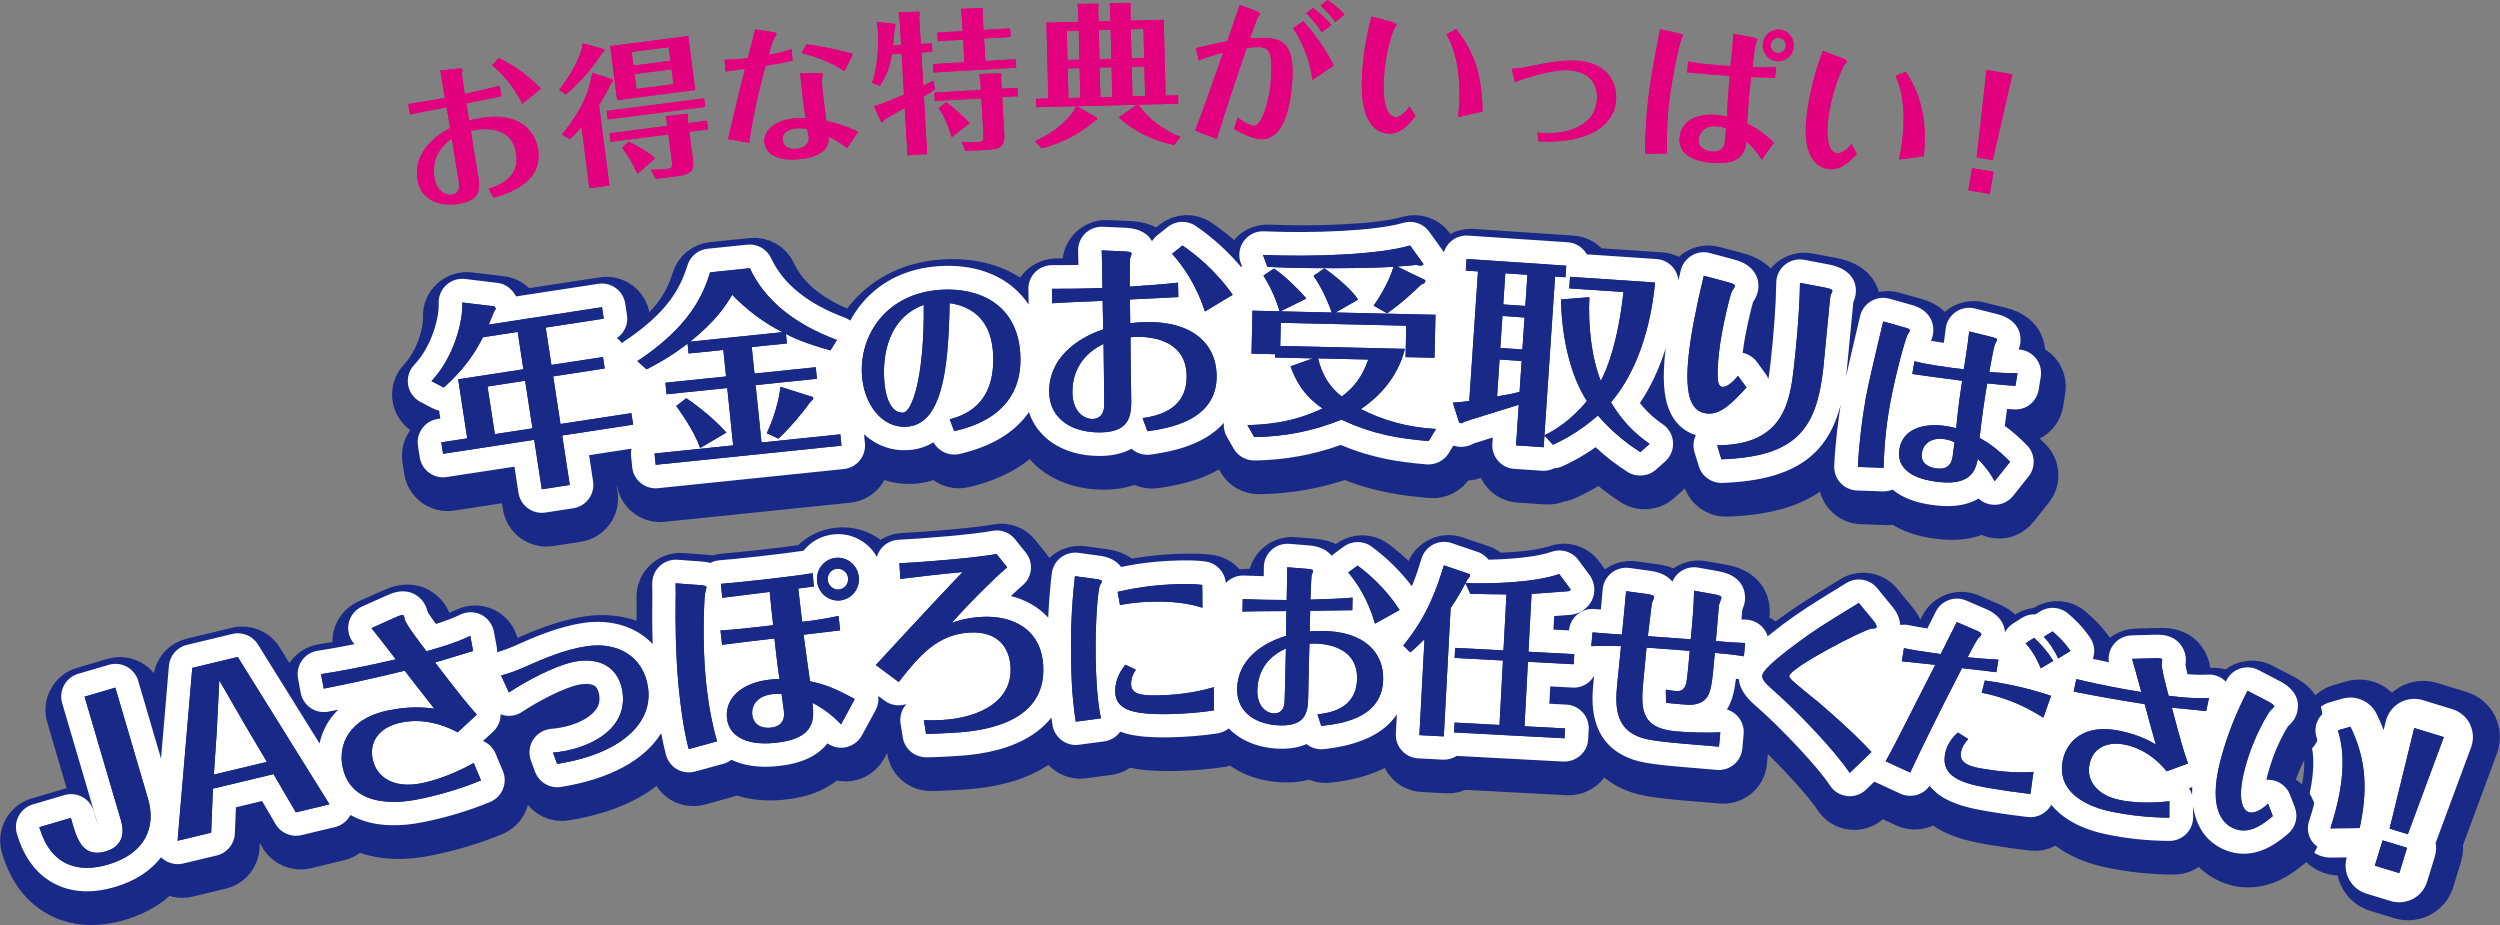 <?xml version="1.0" encoding="UTF-8"?> <svg xmlns="http://www.w3.org/2000/svg" id="_レイヤー_2" viewBox="0 0 568.17 210.27"><rect x="0" y="0" width="568.17" height="210.27" fill="#808080" stroke="none"/><defs><style>.cls-1,.cls-2{fill:#fff;}.cls-3{fill:#e3007f;}.cls-4,.cls-5{fill:#182987;}.cls-6{fill:none;stroke-width:10.22px;}.cls-6,.cls-2{stroke:#fff;}.cls-6,.cls-2,.cls-5{stroke-linecap:round;stroke-linejoin:round;}.cls-2{stroke-width:1.02px;}.cls-5{stroke:#182987;stroke-width:9.19px;}</style></defs><g id="_レイヤー_4"><g><path class="cls-5" d="M562.94,164.8c-.74-1.5-2.09-2.65-3.7-3.14l-6.72-2.06c-1.61-.49-3.36-.3-4.83,.53-1.46,.83-2.52,2.24-2.93,3.87l-.91,3.72c-.57-1.76-1.29-3.5-2.15-5.26-1.31-2.66-4.34-4-7.2-3.18l-2.83,.82c-1.58,.45-2.88,1.5-3.67,2.93-.78,1.42-.97,3.12-.52,4.67,.53,1.82,1.77,6.07-.56,14.93-.24,.9-.76,2.74-1.08,3.67-.64,1.88-.32,3.96,.84,5.56,1.15,1.59,3,2.53,5.03,2.53l4.37-.04-.18,.58c-.99,3.23,.83,6.66,4.06,7.66l5.55,1.7c.58,.18,1.19,.27,1.79,.27,1,0,1.99-.25,2.87-.71,1.45-.77,2.51-2.05,2.99-3.62l1.76-5.74c.3-.99,.35-2.01,.15-3l8.1-21.84c.58-1.58,.49-3.34-.25-4.85Z"></path><path class="cls-2" d="M560.9,164.8c-.74-1.5-2.09-2.65-3.7-3.14l-6.72-2.06c-1.61-.49-3.36-.3-4.83,.53-1.46,.83-2.52,2.24-2.93,3.87l-.91,3.72c-.57-1.76-1.29-3.5-2.15-5.26-1.31-2.66-4.34-4-7.2-3.18l-2.83,.82c-1.58,.45-2.88,1.5-3.67,2.93-.78,1.42-.97,3.12-.52,4.67,.53,1.82,1.77,6.07-.56,14.93-.24,.9-.76,2.74-1.08,3.67-.64,1.88-.32,3.96,.84,5.56,1.15,1.59,3,2.53,5.03,2.53l4.37-.04-.18,.58c-.99,3.23,.83,6.66,4.06,7.66l5.55,1.7c.58,.18,1.19,.27,1.79,.27,1,0,1.99-.25,2.87-.71,1.45-.77,2.51-2.05,2.99-3.62l1.76-5.74c.3-.99,.35-2.01,.15-3l8.1-21.84c.58-1.58,.49-3.34-.25-4.85Z"></path><g><path class="cls-5" d="M96.57,94.41l2.8,1.47c.46,.24,.95,.42,1.45,.52l.28,1.79-.6,.09c-1.42,.22-2.66,.97-3.51,2.13-.85,1.15-1.2,2.57-.98,3.99l.4,2.6c.45,2.92,3.19,4.93,6.11,4.49l15.42-2.36,.91,5.94c.21,1.39,.99,2.67,2.13,3.51,.93,.68,2.02,1.04,3.17,1.04,.27,0,.55-.02,.81-.06l6.36-.98c1.41-.22,2.66-.97,3.51-2.13,.85-1.16,1.2-2.57,.98-3.99l-.91-5.94,9.63-1.48c-.11,.53-.14,1.08-.09,1.63l.26,2.57c.15,1.43,.84,2.71,1.95,3.61,1.11,.9,2.51,1.32,3.93,1.17l42.22-4.35c2.94-.3,5.09-2.94,4.79-5.89l-.21-2.02c.05,.05,.1,.09,.15,.14,2.82,2.5,6.21,3.7,9.84,3.47,2.15-.13,4.1-.73,5.8-1.78,.93,1.69,2.76,2.79,4.72,2.79,.41,0,.82-.05,1.23-.14,7.28-1.7,12.57-4.9,15.74-9.51,.93,2.8,2.7,5.16,5.18,6.88,2.9,2.02,6.64,3.08,10.8,3.08h.47c2.7-.06,5.01-.61,6.87-1.64,1.18,1.07,2.79,1.56,4.37,1.33l.15-.02c3.44-.51,11.64-1.72,16.46-7.18-.09,1.07,.13,2.16,.67,3.11l1.54,2.71c.95,1.68,2.76,2.72,4.73,2.72,6.8-.08,13.4-1.27,19.63-3.53,7.52,3.16,13.52,3.89,19.51,4.42,2.01,.15,3.99-.85,5.04-2.56l1.04-1.71c.56,.18,1.04,.24,1.38,.27,1.15,.08,2.29-.19,3.32-.78,.75-.24,2.39-.75,4.26-1.34l-.1,1.43c-.1,1.43,.37,2.81,1.31,3.89,.94,1.08,2.25,1.72,3.68,1.82l6.26,.42c.97,.08,1.94-.11,2.81-.56,.7-.04,1.33-.2,1.98-.5,1.24-.58,4.09-1.92,7.43-4.29,2.23,2.08,4.67,3.97,7.27,5.63,1.99,1.26,4.7,1.04,6.45-.53l2.11-1.88c1.23-1.1,1.87-2.68,1.77-4.34-.1-1.63-.97-3.15-2.32-4.08-.92-.63-3.04-2.09-5.21-4.84,2.41-3.55,4.37-7.75,5.86-12.43-.03,.24-.06,.49-.09,.73-.66,5.96-.39,10.17,.87,13.26,1.19,2.93,3.28,4.9,6.07,5.73-.58,1.21-.69,2.59-.3,3.89l.97,3.18c.69,2.27,2.76,3.8,5.15,3.8h.16c17.4-.59,24.13-7.09,26.94-17.74-.02,.13-.04,.27-.06,.4-.41,2.64-1.15,7.9-1.41,13.44-.07,1.42,.45,2.84,1.41,3.89s2.33,1.68,3.75,1.73l5.86,.21h.18c.7,0,1.41-.14,2.06-.41,.53,.44,1.11,.84,1.72,1.2,2.46,1.42,5.07,1.95,6.82,2.22,1.42,.22,2.76,.33,3.99,.33,2.77,0,5.13-.58,7.02-1.72,.87,.81,1.98,1.3,3.17,1.4,1.8,.17,3.54-.58,4.68-2.01l3.51-4.41c1.68-2.12,1.52-5.17-.38-7.1-1.82-1.85-3.39-3.22-5.03-4.39,.16-1.27,.34-2.56,.52-3.85,.63,.05,1.17,.08,1.64,.1,2.76,.17,5.13-1.79,5.56-4.53l.46-2.91c.25-1.59-.22-3.2-1.3-4.4-.96-1.07-2.27-1.69-3.74-1.78,.18-.44,.3-.82,.37-1.28,.2-1.23,.39-5.35-5.34-6.79l-4.98-1.24c-1.5-.37-3.08-.08-4.35,.8-1.27,.88-2.1,2.26-2.27,3.8-.02,.19-.18,1.57-.41,3.21-.37-.06-.76-.12-1.18-.18-.55-.09-1.12-.18-1.73-.29,.19-.41,.35-.89,.44-1.46,.4-2.51-.69-5.59-4.93-6.71l-4.95-1.39c-1.4-.4-2.92-.2-4.18,.54-1.25,.74-2.17,1.97-2.5,3.39-1.7,7.18-2.63,11.14-3.21,13.79,.06-.44,.11-.89,.16-1.34,.14-1.26,.45-4.57,.75-7.78l.09-.9c.25-2.62,.52-5.57,.66-6.88,.04-.09,.07-.17,.08-.2,.11-.27,.37-.89,.47-1.78,.18-1.61-.07-5.48-6.19-6.64l-5.51-1.04c-1.56-.3-3.16,.11-4.39,1.11-1.23,1-1.95,2.49-1.97,4.08-.07,4.98-.53,11.29-1.3,18.25-.15,1.32-.31,2.53-.49,3.63-.17-.43-.39-.84-.67-1.22l-1.93-2.63c-.8-1.09-1.94-1.82-3.25-2.08,.6-4.75,1.91-10,2.37-11.55,.38-.57,1.03-1.59,1.18-2.97,.17-1.53-.03-5.26-5.54-6.71l-5.47-1.46c-1.41-.37-2.87-.17-4.11,.57-1.23,.73-2.14,1.95-2.48,3.34-.19,.77-.37,1.53-.54,2.28-.11-1.07-.54-2.1-1.24-2.93-.93-1.1-2.29-1.79-3.73-1.89l-15.86-1.07c-.18-.33-.4-.64-.65-.92-.94-1.08-2.25-1.73-3.68-1.82l-22.64-1.52c-1.44-.09-2.81,.36-3.89,1.3-.78,.68-1.33,1.54-1.61,2.5-.12-.21-.25-.41-.4-.6l-2.96-4.1c-1.33-1.85-3.7-2.65-5.88-2-6.27,1.88-20.99,2.4-31.65,1.93-1.81-.09-3.52,.74-4.59,2.21-1.06,1.46-1.31,3.35-.68,5.04l.24,.63c-.04,.1-.08,.2-.12,.3-2.96-3.54-6.52-6.78-10.36-9.4-1.96-1.33-4.51-1.24-6.37,.23l-2.36,1.88c-.48,.38-.89,.84-1.21,1.36-.8-1.47-2.49-2.89-5.99-3.06l-5.22-.23c-1.51-.06-2.99,.52-4.05,1.59-1.06,1.07-1.62,2.56-1.54,4.06,.02,.4,.05,1.39,.08,3.03-2.15,.04-4.14,.05-6.07,.04-1.44,.04-2.81,.63-3.77,1.6-1.01,1.02-1.57,2.43-1.54,3.87l.06,3.29c0,.07,0,.13,0,.2-1-1.5-2.21-2.84-3.61-4-4.23-3.49-9.96-5.13-16.58-4.74-7.21,.42-13.28,3.29-17.56,8.3-1.06,1.24-1.99,2.61-2.78,4.09-.38-.28-.79-.49-1.22-.66-8.42-3.12-14.06-7.67-16.77-13.52-.96-2.08-3.14-3.31-5.42-3.08l-9.02,.93c-2.14,.22-3.93,1.69-4.57,3.74-1.58,5.08-4.42,10.7-14.38,17.3-.19,.12-.36,.26-.53,.41-.31-.44-.69-.82-1.13-1.15,.5-.34,.94-.77,1.3-1.26,.85-1.15,1.2-2.57,.98-3.99l-.4-2.6c-.22-1.42-.98-2.67-2.13-3.51-1.16-.85-2.57-1.19-3.98-.97l-18.68,2.86c-.78-1.47-2.32-2.96-4.48-3.1l-7.12-.86c-1.57-.19-3.13,.32-4.29,1.39-1.16,1.07-1.78,2.59-1.71,4.17,.14,3.13-1.53,9.72-5.54,13.93-1.15,1.21-1.68,2.92-1.41,4.57s1.31,3.1,2.79,3.88Z"></path><path class="cls-5" d="M521.1,168.05c.8-.74,1.59-1.63,1.96-3.02,.53-2,.32-4.85-3.68-7.05,0,0-.02,0-.02-.01l-5.08-2.64c-1.25-.65-2.74-.78-4.1-.35-1.37,.44-2.48,1.38-3.14,2.65-.06,.11-.11,.22-.17,.33-1.08-1.1-2.56-1.68-4.14-1.59-1.33,.08-2.75,.05-4.57-.1-.27-1.14-.39-1.79-.45-2.12,.13-.81,.12-1.56-.04-2.29-.18-.85-1.04-3.66-4.52-4.39-.96-.2-2.17-.17-2.64-.15l-5.06,.14c-1.67,.05-3.24,.88-4.21,2.24-.8,1.12-1.14,2.52-.95,3.87-.46-.09-.93-.19-1.42-.3-.87-.18-1.57-.34-2.21-.48,.08-.22,.14-.44,.19-.66,.31-1.43,0-2.94-.82-4.15-1.84-2.69-3.76-4.44-5.05-5.52-1.77-1.49-4.28-1.68-6.24-.47l-1.13,.69c-1.1-.05-2.22,.24-3.16,.85l-1.95,1.25c-.76,.49-1.38,1.17-1.81,1.95-.13-1.72-1.06-3.88-4.44-5.31l-4.37-1.88c-2.58-1.11-5.61-.03-6.89,2.47-.3,.58-.98,1.93-1.73,3.45l-.21,.42c-1.7-.26-2.68-.44-4.25-.75-.63-.13-1.28-.13-1.92-.03-.14-2.24-1.5-3.83-1.97-4.38l-3.28-4c-1.69-2.06-4.68-2.57-6.95-1.18-8.57,5.25-10.12,6.22-14.59,9.52l-.27,.21c-1.18,.89-2.19,1.68-3.06,2.38-.22-.72-.59-1.38-1.09-1.95-.97-1.1-2.36-1.76-3.83-1.82-.36-.01-.71-.03-1.04-.04,.07-.83,.14-1.58,.18-2.12v-.04c.27-.68,.54-1.39,.62-2.26,.11-1.25,.02-5.43-5.93-6.52l-4.69-.84c-1.54-.28-3.13,.14-4.34,1.13-.68,.55-1.21,1.26-1.54,2.06-.88-1.08-2.43-2.15-5.16-2.48l-4.61-.63c-1.44-.2-2.93,.21-4.07,1.12-1.14,.91-1.87,2.26-2,3.71-.16,1.73-.3,3.28-.42,4.62-.46-.04-.93-.08-1.4-.12-1.43-.13-2.82,.3-3.92,1.21-1.11,.92-1.79,2.21-1.92,3.65h0s-3.53-.18-3.53-.18l.16-3.07,1.77-.14c.81-.06,1.48-.11,1.86-.14,2.11-.15,4.05-1.45,4.95-3.3,.86-1.77,.71-3.89-.4-5.56l-2.67-3.61c-1.41-1.9-3.86-2.65-6.09-1.86-2.86,1.01-8.21,1.67-14.32,1.79-.62-.78-1.32-1.22-1.6-1.37-.29-.17-.6-.31-.92-.41l-5.87-1.99c-1.37-.46-2.89-.35-4.18,.31-1.29,.66-2.26,1.84-2.68,3.22-.59,1.96-1.26,4.06-2.18,6.27-2.56-3.37-5.7-6.46-9.13-8.99-1.9-1.4-4.46-1.4-6.37,0l-2.11,1.56c-.22,.16-.42,.34-.61,.53-.83-1.05-2.34-2.13-5.12-2.37l-4.51-.36c-1.5-.12-3.01,.39-4.11,1.44-1.1,1.03-1.72,2.49-1.69,4,0,.33,0,1.1-.02,1.91-1.56-.03-3.04-.08-4.49-.14-1.47-.06-2.88,.49-3.9,1.46-.08,.07-.16,.15-.23,.23-.2-2.51-2.16-4.58-4.68-4.89-1.39-.17-2.59-.29-5.5-.24-6.2,.11-10.71,.88-13.63,1.48-1.01-1.4-2.67-2.26-4.94-2.56l-4.76-.65c-1.42-.18-2.89,.21-4.01,1.08-1.13,.88-1.88,2.2-2.04,3.62-.39,3.36-.65,6.65-.8,10.03-2.18-2.38-5.08-4.06-8.48-4.91,1.06-1.01,1.99-1.86,2.67-2.44,2.23-1.9,2.53-5.16,.7-7.44l-2.42-3.02c-1.26-1.57-3.26-2.3-5.22-1.9-3.95,.77-15.45,1.74-21.27,2.01-1.42,.07-2.78,.71-3.73,1.76-.56,.62-.96,1.35-1.18,2.14-.62-1.1-1.44-2.08-2.43-2.89-2.1-1.72-4.73-2.51-7.4-2.24-2.71,.27-5.15,1.59-6.86,3.73-5.35,.8-15.33,1.88-19.12,2.17-.7,.05-1.41,.26-2.05,.59-.56-.15-1.15-.25-1.81-.3l-5.65-.42c-1.49-.1-2.98,.43-4.07,1.46-1.09,1.04-1.7,2.49-1.68,4,.03,1.78,.05,2.83,.02,3.82-.03,1.89-.05,5.54,.08,9.88-.71-.76-1.5-1.43-2.35-2.03-3.5-2.45-8.09-3.45-12.92-2.83l-.51,.07c-5.88,.88-11.35,3.31-15.34,5.09-1.49,.66-2.91,1.18-4.25,1.57,.03-.44,0-.87-.08-1.3l-.64-3.42c-.31-1.63-1.38-3.06-2.86-3.81-1.49-.74-3.26-.75-4.76-.03-1.5,.73-3.32,1.43-5.56,2.13-1.15-1.58-1.67-2.39-1.85-2.69-.13-.58-.38-1.42-.96-2.27-.49-.71-2.37-2.99-5.93-2.34-.97,.18-2.1,.67-2.68,.94l-5.33,2.38c-1.52,.68-2.66,2.06-3.04,3.68-.38,1.62,.03,3.36,1.09,4.64,.06,.07,.13,.15,.2,.25-.93,.19-1.89,.37-2.89,.56-2.06,.39-3.3,.58-4.78,.82l-.74,.12c-1.42,.23-2.71,1.03-3.53,2.21-.83,1.18-1.15,2.66-.89,4.07l.61,3.28c.26,1.4,1.09,2.66,2.26,3.45,1.19,.81,2.63,1.1,4.05,.82,.75-.15,1.49-.3,2.23-.45-.76,.74-1.43,1.53-1.99,2.36-1.09,1.61-1.86,3.43-2.26,5.33l-14.01-22.51c-1.22-1.97-3.55-2.93-5.81-2.38l-10.33,2.48c-2.25,.54-3.9,2.45-4.09,4.76l-1.79,21.08-5.19-17.67c-.4-1.37-1.32-2.51-2.58-3.2-1.26-.68-2.71-.84-4.08-.44l-6.99,2.05c-1.37,.41-2.51,1.32-3.19,2.58-.69,1.26-.84,2.71-.44,4.08l8.17,27.78c-.23-.64-.55-1.63-.96-3.15-.38-1.38-1.31-2.57-2.56-3.27-1.25-.7-2.76-.87-4.13-.46l-7.17,2.11c-1.37,.4-2.51,1.32-3.2,2.58-.69,1.26-.84,2.71-.44,4.08,1.66,5.65,4.7,9.55,9.02,11.6,2.1,1,4.43,1.5,6.91,1.5,1.99,0,4.11-.33,6.3-.97,4.56-1.34,8.19-3.67,10.53-6.77,.09,.09,.19,.18,.29,.27,1.29,1.11,3.11,1.55,4.75,1.15l7.63-1.83c2.32-.56,4.01-2.61,4.11-5l.24-5.95,5.94-1.43,3.07,5.25c1.18,2.03,3.6,3.06,5.88,2.51l7.63-1.83c1.51-.36,2.79-1.37,3.51-2.74,1.64,.93,3.51,1.59,5.58,1.96,3.09,.55,6.55,.48,10.29-.22,5.35-1,11-2.68,15.89-4.72,2.73-1.14,4.02-4.29,2.88-7.02l-1.65-3.95c-.55-1.31-1.58-2.34-2.87-2.88l2.28-2.1c1.05-.97,1.67-2.29,1.72-3.73,0-.08,0-.16,0-.24,.16,.06,.31,.11,.47,.16,1.51,.42,3.12,.17,4.43-.71,3.43-2.3,9.85-5.75,13.38-6.26,1.4-.2,2.52-.06,3.15,.39,.51,.36,.85,1.07,.99,2.11,.19,1.36-.08,2.43-.89,3.44-1.77,2.2-5.7,3.85-10.02,4.19-1.66,.13-3.19,1.04-4.09,2.44-.9,1.4-1.1,3.17-.53,4.73l.94,2.57c.77,2.11,2.79,3.53,5.04,3.53,.29,0,.58-.02,.84-.07,10.97-1.74,18.99-6.06,22.8-12.23,.33,1.82,.69,3.48,1.08,4.93,.37,1.37,1.28,2.57,2.51,3.28,1.22,.7,2.71,.89,4.09,.52l6.44-1.76c.66-.18,1.3-.5,1.84-.92,2.75,1.35,6.31,1.85,10.33,1.46,5.41-.53,9.27-2.28,11.48-5.2,1.1,.79,2.47,1.13,3.83,.96,1.69-.23,3.18-1.26,4-2.75l3.12-5.74c.54-1,.75-2.12,.61-3.23l1.47,1.09c1.46,1.08,3.31,1.3,4.93,.75-.02,.02-.04,.04-.06,.07-1.06,1.21-1.53,2.81-1.27,4.39l.5,3.13c.42,2.62,2.67,4.51,5.37,4.51h.13c1.09-.01,2.12-.02,5.54-.22,2.97-.16,9.14-.5,14.8-2.95,3.36-1.46,6.03-3.43,7.94-5.87,.08,.61,.17,1.16,.24,1.68,.39,2.6,2.67,4.56,5.3,4.56,.24,0,.48-.02,.71-.05l5.71-.76c1.46-.19,2.78-.98,3.64-2.17,.01-.02,.02-.03,.03-.05,2.56,.98,5.93,1.36,11.19,1.29,3.8-.07,7.68-.39,10.94-.9,.95-.15,1.82-.54,2.55-1.13,2.74,2.87,6.99,4.54,11.75,4.62,2.26,.05,4.27-.32,5.92-1.06,1.11,.9,2.5,1.31,3.95,1.14h.12c8.09-.91,13.61-3.56,16.46-7.91l-.23,4.38c-.08,1.43,.41,2.81,1.37,3.87,.96,1.07,2.27,1.7,3.71,1.77l5.53,.29c1.13,.06,2.26-.23,3.21-.85l24.26,1.29c2.96,.08,5.47-2.12,5.63-5.07l.12-2.24c.08-1.43-.41-2.81-1.37-3.87-.96-1.06-2.27-1.69-3.71-1.77l-3.87-.2,.21-3.94,5.03,.27c1.42,.09,2.81-.39,3.89-1.37,.42-.38,.77-.81,1.05-1.28-.1,1.01-.18,1.75-.19,1.89-.32,3.53-1.17,12.91,7.96,16.72,3.11,1.32,6.46,1.64,20.13,2.75,2.97,.24,5.51-1.9,5.78-4.86l.3-3.26c.14-1.55-.4-3.08-1.48-4.2-.63-.66-1.44-1.14-2.32-1.41,1.28-2.02,1.76-4.52,2.05-7,.23,.03,.45,.07,.65,.1,.31,2.97,2.52,4.92,4.16,6.35,5.28,4.62,13.67,13.41,16.56,17.83,.88,1.34,2.29,2.22,3.88,2.39,1.59,.2,3.17-.34,4.34-1.47l1.87-1.81c.11,.06,.22,.11,.33,.16l5.58,2.58c1.28,.59,2.78,.65,4.11,.17,1.04-.38,1.92-1.06,2.54-1.95,3.23,4.15,9.69,5.22,14.04,5.94,2.59,.43,5.22,.79,8.26,1.15,2.19,.26,4.31-.87,5.35-2.78,1.02,1.25,2.3,2.38,3.82,3.35,2.37,1.52,5.25,2.64,8.58,3.34,4.63,.98,9.72,1.51,14.33,1.51h.15c1.43,0,2.78-.56,3.79-1.58s1.56-2.36,1.56-3.8v-2.5c.27,1.94,.84,3.65,1.69,5.12,2.06,3.56,5.28,4.86,7.02,5.32,.91,.24,1.85,.36,2.79,.36,4.72,0,8.34-3.07,10.08-4.54,1.73-1.47,2.35-3.88,1.54-6l-1.08-2.82c-.65-1.69-2.09-2.94-3.86-3.33-.51-.11-1.02-.15-1.52-.11,.09-.42,.19-.85,.31-1.3,1.52-5.78,3.93-9.84,4.7-11.03Zm-21.89,15.66c-.15-.53-.38-1.04-.69-1.51l.73-.27c-.03,.61-.05,1.2-.04,1.77Z"></path></g><g><g><path class="cls-1" d="M95.55,91.34l2.8,1.47c.46,.24,.95,.42,1.45,.52l.28,1.79-.6,.09c-1.42,.22-2.66,.97-3.51,2.13-.85,1.15-1.2,2.57-.98,3.99l.4,2.6c.45,2.92,3.19,4.93,6.11,4.49l15.42-2.36,.91,5.94c.21,1.39,.99,2.67,2.13,3.51,.93,.68,2.02,1.04,3.17,1.04,.27,0,.55-.02,.81-.06l6.36-.98c1.41-.22,2.66-.97,3.51-2.13,.85-1.16,1.2-2.57,.98-3.99l-.91-5.94,9.63-1.48c-.11,.53-.14,1.08-.09,1.63l.26,2.57c.15,1.43,.84,2.71,1.95,3.61,1.11,.9,2.51,1.32,3.93,1.17l42.22-4.35c2.94-.3,5.09-2.94,4.79-5.89l-.21-2.02c.05,.05,.1,.09,.15,.14,2.82,2.5,6.21,3.7,9.84,3.47,2.15-.13,4.1-.73,5.8-1.78,.93,1.69,2.76,2.79,4.72,2.79,.41,0,.82-.05,1.23-.14,7.28-1.7,12.57-4.9,15.74-9.51,.93,2.8,2.7,5.16,5.18,6.88,2.9,2.02,6.64,3.08,10.8,3.08h.47c2.7-.06,5.01-.61,6.87-1.64,1.18,1.07,2.79,1.56,4.37,1.33l.15-.02c3.44-.51,11.64-1.72,16.46-7.18-.09,1.07,.13,2.16,.67,3.11l1.54,2.71c.95,1.68,2.76,2.72,4.73,2.72,6.8-.08,13.4-1.27,19.63-3.53,7.52,3.16,13.52,3.89,19.51,4.42,2.01,.15,3.99-.85,5.04-2.56l1.04-1.71c.56,.18,1.04,.24,1.38,.27,1.15,.08,2.29-.19,3.32-.78,.75-.24,2.39-.75,4.26-1.34l-.1,1.43c-.1,1.43,.37,2.81,1.31,3.89,.94,1.08,2.25,1.72,3.68,1.82l6.26,.42c.97,.08,1.94-.11,2.81-.56,.7-.04,1.33-.2,1.98-.5,1.24-.58,4.09-1.92,7.43-4.29,2.23,2.08,4.67,3.97,7.27,5.63,1.99,1.26,4.7,1.04,6.45-.53l2.11-1.88c1.23-1.1,1.87-2.68,1.77-4.34-.1-1.63-.97-3.15-2.32-4.08-.92-.63-3.04-2.09-5.21-4.84,2.41-3.55,4.37-7.75,5.86-12.43-.03,.24-.06,.49-.09,.73-.66,5.96-.39,10.17,.87,13.26,1.19,2.93,3.28,4.9,6.07,5.73-.58,1.21-.69,2.59-.3,3.89l.97,3.18c.69,2.27,2.76,3.8,5.15,3.8h.16c17.4-.59,24.13-7.09,26.94-17.74-.02,.13-.04,.27-.06,.4-.41,2.64-1.15,7.9-1.41,13.44-.07,1.42,.45,2.84,1.41,3.89s2.33,1.68,3.75,1.73l5.86,.21h.18c.7,0,1.41-.14,2.06-.41,.53,.44,1.11,.84,1.72,1.2,2.46,1.42,5.07,1.95,6.82,2.22,1.42,.22,2.76,.33,3.99,.33,2.77,0,5.13-.58,7.02-1.72,.87,.81,1.98,1.3,3.17,1.4,1.8,.17,3.54-.58,4.68-2.01l3.51-4.41c1.68-2.12,1.52-5.17-.38-7.1-1.82-1.85-3.39-3.22-5.03-4.39,.16-1.27,.34-2.56,.52-3.85,.63,.05,1.17,.08,1.64,.1,2.76,.17,5.13-1.79,5.56-4.53l.46-2.91c.25-1.59-.22-3.2-1.3-4.4-.96-1.07-2.27-1.69-3.74-1.78,.18-.44,.3-.82,.37-1.28,.2-1.23,.39-5.35-5.34-6.79l-4.98-1.24c-1.5-.37-3.08-.08-4.35,.8-1.27,.88-2.1,2.26-2.27,3.8-.02,.19-.18,1.57-.41,3.21-.37-.06-.76-.12-1.18-.18-.55-.09-1.12-.18-1.73-.29,.19-.41,.35-.89,.44-1.46,.4-2.51-.69-5.59-4.93-6.71l-4.95-1.39c-1.4-.4-2.92-.2-4.18,.54-1.25,.74-2.17,1.97-2.5,3.39-1.7,7.18-2.63,11.14-3.21,13.79,.06-.44,.11-.89,.16-1.34,.14-1.26,.45-4.57,.75-7.78l.09-.9c.25-2.62,.52-5.57,.66-6.88,.04-.09,.07-.17,.08-.2,.11-.27,.37-.89,.47-1.78,.18-1.61-.07-5.48-6.19-6.64l-5.51-1.04c-1.56-.3-3.16,.11-4.39,1.11-1.23,1-1.95,2.49-1.97,4.08-.07,4.98-.53,11.29-1.3,18.25-.15,1.32-.31,2.53-.49,3.63-.17-.43-.39-.84-.67-1.22l-1.93-2.63c-.8-1.09-1.94-1.82-3.25-2.08,.6-4.75,1.91-10,2.37-11.55,.38-.57,1.03-1.59,1.18-2.97,.17-1.53-.03-5.26-5.54-6.71l-5.47-1.46c-1.41-.37-2.87-.17-4.11,.57-1.23,.73-2.14,1.95-2.48,3.34-.19,.77-.37,1.53-.54,2.28-.11-1.07-.54-2.1-1.24-2.93-.93-1.1-2.29-1.79-3.73-1.89l-15.86-1.07c-.18-.33-.4-.64-.65-.92-.94-1.08-2.25-1.73-3.68-1.82l-22.64-1.52c-1.44-.09-2.81,.36-3.89,1.3-.78,.68-1.33,1.54-1.61,2.5-.12-.21-.25-.41-.4-.6l-2.96-4.1c-1.33-1.85-3.7-2.65-5.88-2-6.27,1.88-20.99,2.4-31.65,1.93-1.81-.09-3.52,.74-4.59,2.21-1.06,1.46-1.31,3.35-.68,5.04l.24,.63c-.04,.1-.08,.2-.12,.3-2.96-3.54-6.52-6.78-10.36-9.4-1.96-1.33-4.51-1.24-6.37,.23l-2.36,1.88c-.48,.38-.89,.84-1.21,1.36-.8-1.47-2.49-2.89-5.99-3.06l-5.22-.23c-1.51-.06-2.99,.52-4.05,1.59-1.06,1.07-1.62,2.56-1.54,4.06,.02,.4,.05,1.39,.08,3.03-2.15,.04-4.14,.05-6.07,.04-1.44,.04-2.81,.63-3.77,1.6-1.01,1.02-1.57,2.43-1.54,3.87l.06,3.29c0,.07,0,.13,0,.2-1-1.5-2.21-2.84-3.61-4-4.23-3.49-9.96-5.13-16.58-4.74-7.21,.42-13.28,3.29-17.56,8.3-1.06,1.24-1.99,2.61-2.78,4.09-.38-.28-.79-.49-1.22-.66-8.42-3.12-14.06-7.67-16.77-13.52-.96-2.08-3.14-3.31-5.42-3.08l-9.02,.93c-2.14,.22-3.93,1.69-4.57,3.74-1.58,5.08-4.42,10.7-14.38,17.3-.19,.12-.36,.26-.53,.41-.31-.44-.69-.82-1.13-1.15,.5-.34,.94-.77,1.3-1.26,.85-1.15,1.2-2.57,.98-3.99l-.4-2.6c-.22-1.42-.98-2.67-2.13-3.51-1.16-.85-2.57-1.19-3.98-.97l-18.68,2.86c-.78-1.47-2.32-2.96-4.48-3.1l-7.12-.86c-1.57-.19-3.13,.32-4.29,1.39-1.16,1.07-1.78,2.59-1.71,4.17,.14,3.13-1.53,9.72-5.54,13.93-1.15,1.21-1.68,2.92-1.41,4.57s1.31,3.1,2.79,3.88Z"></path><path class="cls-1" d="M520.08,164.99c.8-.74,1.59-1.63,1.96-3.02,.53-2,.32-4.85-3.68-7.05,0,0-.02,0-.02-.01l-5.08-2.64c-1.25-.65-2.74-.78-4.1-.35-1.37,.44-2.48,1.38-3.14,2.65-.06,.11-.11,.22-.17,.33-1.08-1.1-2.56-1.68-4.14-1.59-1.33,.08-2.75,.05-4.57-.1-.27-1.14-.39-1.79-.45-2.12,.13-.81,.12-1.56-.04-2.29-.18-.85-1.04-3.66-4.52-4.39-.96-.2-2.17-.17-2.64-.15l-5.06,.14c-1.67,.05-3.24,.88-4.21,2.24-.8,1.12-1.14,2.52-.95,3.87-.46-.09-.93-.19-1.42-.3-.87-.18-1.57-.34-2.21-.48,.08-.22,.14-.44,.19-.66,.31-1.43,0-2.94-.82-4.15-1.84-2.69-3.76-4.44-5.05-5.52-1.77-1.49-4.28-1.68-6.24-.47l-1.13,.69c-1.1-.05-2.22,.24-3.16,.85l-1.95,1.25c-.76,.49-1.38,1.17-1.81,1.95-.13-1.72-1.06-3.88-4.44-5.31l-4.37-1.88c-2.58-1.11-5.61-.03-6.89,2.47-.3,.58-.98,1.93-1.73,3.45l-.21,.42c-1.7-.26-2.68-.44-4.25-.75-.63-.13-1.28-.13-1.92-.03-.14-2.24-1.5-3.83-1.97-4.38l-3.28-4c-1.69-2.06-4.68-2.57-6.95-1.18-8.57,5.25-10.12,6.22-14.59,9.52l-.27,.21c-1.18,.89-2.19,1.68-3.06,2.38-.22-.72-.59-1.38-1.09-1.95-.97-1.1-2.36-1.76-3.83-1.82-.36-.01-.71-.03-1.04-.04,.07-.83,.14-1.58,.18-2.12v-.04c.27-.68,.54-1.39,.62-2.26,.11-1.25,.02-5.43-5.93-6.52l-4.69-.84c-1.54-.28-3.13,.14-4.34,1.13-.68,.55-1.21,1.26-1.54,2.06-.88-1.08-2.43-2.15-5.16-2.48l-4.61-.63c-1.44-.2-2.93,.21-4.07,1.12-1.14,.91-1.87,2.26-2,3.71-.16,1.73-.3,3.28-.42,4.62-.46-.04-.93-.08-1.4-.12-1.43-.13-2.82,.3-3.92,1.21-1.11,.92-1.79,2.21-1.92,3.65h0s-3.53-.18-3.53-.18l.16-3.07,1.77-.14c.81-.06,1.48-.11,1.86-.14,2.11-.15,4.05-1.45,4.95-3.3,.86-1.77,.71-3.89-.4-5.56l-2.67-3.61c-1.41-1.9-3.86-2.65-6.09-1.86-2.86,1.01-8.21,1.67-14.32,1.79-.62-.78-1.32-1.22-1.6-1.37-.29-.17-.6-.31-.92-.41l-5.87-1.99c-1.37-.46-2.89-.35-4.18,.31-1.29,.66-2.26,1.84-2.68,3.22-.59,1.96-1.26,4.06-2.18,6.27-2.56-3.37-5.7-6.46-9.13-8.99-1.9-1.4-4.46-1.4-6.37,0l-2.11,1.56c-.22,.16-.42,.34-.61,.53-.83-1.05-2.34-2.13-5.12-2.37l-4.51-.36c-1.5-.12-3.01,.39-4.11,1.44-1.1,1.03-1.72,2.49-1.69,4,0,.33,0,1.1-.02,1.91-1.56-.03-3.04-.08-4.49-.14-1.47-.06-2.88,.49-3.9,1.46-.08,.07-.16,.15-.23,.23-.2-2.51-2.16-4.58-4.68-4.89-1.39-.17-2.59-.29-5.5-.24-6.2,.11-10.71,.88-13.63,1.48-1.01-1.4-2.67-2.26-4.94-2.56l-4.76-.65c-1.42-.18-2.89,.21-4.01,1.08-1.13,.88-1.88,2.2-2.04,3.62-.39,3.36-.65,6.65-.8,10.03-2.18-2.38-5.08-4.06-8.48-4.91,1.06-1.01,1.99-1.86,2.67-2.44,2.23-1.9,2.53-5.16,.7-7.44l-2.42-3.02c-1.26-1.57-3.26-2.3-5.22-1.9-3.95,.77-15.45,1.74-21.27,2.01-1.42,.07-2.78,.71-3.73,1.76-.56,.62-.96,1.35-1.18,2.14-.62-1.1-1.44-2.08-2.43-2.89-2.1-1.72-4.73-2.51-7.4-2.24-2.71,.27-5.15,1.59-6.86,3.73-5.35,.8-15.33,1.88-19.12,2.17-.7,.05-1.41,.26-2.05,.59-.56-.15-1.15-.25-1.81-.3l-5.65-.42c-1.49-.1-2.98,.43-4.07,1.46-1.09,1.04-1.7,2.49-1.68,4,.03,1.78,.05,2.83,.02,3.82-.03,1.89-.05,5.54,.08,9.88-.71-.76-1.5-1.43-2.35-2.03-3.5-2.45-8.09-3.45-12.92-2.83l-.51,.07c-5.88,.88-11.35,3.31-15.34,5.09-1.49,.66-2.91,1.18-4.25,1.57,.03-.44,0-.87-.08-1.3l-.64-3.42c-.31-1.63-1.38-3.06-2.86-3.81-1.49-.74-3.26-.75-4.76-.03-1.5,.73-3.32,1.43-5.56,2.13-1.15-1.58-1.67-2.39-1.85-2.69-.13-.58-.38-1.42-.96-2.27-.49-.71-2.37-2.99-5.93-2.34-.97,.18-2.1,.67-2.68,.94l-5.33,2.38c-1.52,.68-2.66,2.06-3.04,3.68-.38,1.62,.03,3.36,1.09,4.64,.06,.07,.13,.15,.2,.25-.93,.19-1.89,.37-2.89,.56-2.06,.39-3.3,.58-4.78,.82l-.74,.12c-1.42,.23-2.71,1.03-3.53,2.21-.83,1.18-1.15,2.66-.89,4.07l.61,3.28c.26,1.4,1.09,2.66,2.26,3.45,1.19,.81,2.63,1.1,4.05,.82,.75-.15,1.49-.3,2.23-.45-.76,.74-1.43,1.53-1.99,2.36-1.09,1.61-1.86,3.43-2.26,5.33l-14.01-22.51c-1.22-1.97-3.55-2.93-5.81-2.38l-10.33,2.48c-2.25,.54-3.9,2.45-4.09,4.76l-1.79,21.08-5.19-17.67c-.4-1.37-1.32-2.51-2.58-3.2-1.26-.68-2.71-.84-4.08-.44l-6.99,2.05c-1.37,.41-2.51,1.32-3.19,2.58-.69,1.26-.84,2.71-.44,4.08l8.17,27.78c-.23-.64-.55-1.63-.96-3.15-.38-1.38-1.31-2.57-2.56-3.27-1.25-.7-2.76-.87-4.13-.46l-7.17,2.11c-1.37,.4-2.51,1.32-3.2,2.58-.69,1.26-.84,2.71-.44,4.08,1.66,5.65,4.7,9.55,9.02,11.6,2.1,1,4.43,1.5,6.91,1.5,1.99,0,4.11-.33,6.3-.97,4.56-1.34,8.19-3.67,10.53-6.77,.09,.09,.19,.18,.29,.27,1.29,1.11,3.11,1.55,4.75,1.15l7.63-1.83c2.32-.56,4.01-2.61,4.11-5l.24-5.95,5.94-1.43,3.07,5.25c1.18,2.03,3.6,3.06,5.88,2.51l7.63-1.83c1.51-.36,2.79-1.37,3.51-2.74,1.64,.93,3.51,1.59,5.58,1.96,3.09,.55,6.55,.48,10.29-.22,5.35-1,11-2.68,15.89-4.72,2.73-1.14,4.02-4.29,2.88-7.02l-1.65-3.95c-.55-1.31-1.58-2.34-2.87-2.88l2.28-2.1c1.05-.97,1.67-2.29,1.72-3.73,0-.08,0-.16,0-.24,.16,.06,.31,.11,.47,.16,1.51,.42,3.12,.17,4.43-.71,3.43-2.3,9.85-5.75,13.38-6.26,1.4-.2,2.52-.06,3.15,.39,.51,.36,.85,1.07,.99,2.11,.19,1.36-.08,2.43-.89,3.44-1.77,2.2-5.7,3.85-10.02,4.19-1.66,.13-3.19,1.04-4.09,2.44-.9,1.4-1.1,3.17-.53,4.73l.94,2.57c.77,2.11,2.79,3.53,5.04,3.53,.29,0,.58-.02,.84-.07,10.97-1.74,18.99-6.06,22.8-12.23,.33,1.82,.69,3.48,1.08,4.93,.37,1.37,1.28,2.57,2.51,3.28,1.22,.7,2.71,.89,4.09,.52l6.44-1.76c.66-.18,1.3-.5,1.84-.92,2.75,1.35,6.31,1.85,10.33,1.46,5.41-.53,9.27-2.28,11.48-5.2,1.1,.79,2.47,1.13,3.83,.96,1.69-.23,3.18-1.26,4-2.75l3.12-5.74c.54-1,.75-2.12,.61-3.23l1.47,1.09c1.46,1.08,3.31,1.3,4.93,.75-.02,.02-.04,.04-.06,.07-1.06,1.21-1.53,2.81-1.27,4.39l.5,3.13c.42,2.62,2.67,4.51,5.37,4.51h.13c1.09-.01,2.12-.02,5.54-.22,2.97-.16,9.14-.5,14.8-2.95,3.36-1.46,6.03-3.43,7.94-5.87,.08,.61,.17,1.16,.24,1.68,.39,2.6,2.67,4.56,5.3,4.56,.24,0,.48-.02,.71-.05l5.71-.76c1.46-.19,2.78-.98,3.64-2.17,.01-.02,.02-.03,.03-.05,2.56,.98,5.93,1.36,11.19,1.29,3.8-.07,7.68-.39,10.94-.9,.95-.15,1.82-.54,2.55-1.13,2.74,2.87,6.99,4.54,11.75,4.62,2.26,.05,4.27-.32,5.92-1.06,1.11,.9,2.5,1.31,3.95,1.14h.12c8.09-.91,13.61-3.56,16.46-7.91l-.23,4.38c-.08,1.43,.41,2.81,1.37,3.87,.96,1.07,2.27,1.7,3.71,1.77l5.53,.29c1.13,.06,2.26-.23,3.21-.85l24.26,1.29c2.96,.08,5.47-2.12,5.63-5.07l.12-2.24c.08-1.43-.41-2.81-1.37-3.87-.96-1.06-2.27-1.69-3.71-1.77l-3.87-.2,.21-3.94,5.03,.27c1.42,.09,2.81-.39,3.89-1.37,.42-.38,.77-.81,1.05-1.28-.1,1.01-.18,1.75-.19,1.89-.32,3.53-1.17,12.91,7.96,16.72,3.11,1.32,6.46,1.64,20.13,2.75,2.97,.24,5.51-1.9,5.78-4.86l.3-3.26c.14-1.55-.4-3.08-1.48-4.2-.63-.66-1.44-1.14-2.32-1.41,1.28-2.02,1.76-4.52,2.05-7,.23,.03,.45,.07,.65,.1,.31,2.97,2.52,4.92,4.16,6.35,5.28,4.62,13.67,13.41,16.56,17.83,.88,1.34,2.29,2.22,3.88,2.39,1.59,.2,3.17-.34,4.34-1.47l1.87-1.81c.11,.06,.22,.11,.33,.16l5.58,2.58c1.28,.59,2.78,.65,4.11,.17,1.04-.38,1.92-1.06,2.54-1.95,3.23,4.15,9.69,5.22,14.04,5.94,2.59,.43,5.22,.79,8.26,1.15,2.19,.26,4.31-.87,5.35-2.78,1.02,1.25,2.3,2.38,3.82,3.35,2.37,1.52,5.25,2.64,8.58,3.34,4.63,.98,9.72,1.51,14.33,1.51h.15c1.43,0,2.78-.56,3.79-1.58s1.56-2.36,1.56-3.8v-2.5c.27,1.94,.84,3.65,1.69,5.12,2.06,3.56,5.28,4.86,7.02,5.32,.91,.24,1.85,.36,2.79,.36,4.72,0,8.34-3.07,10.08-4.54,1.73-1.47,2.35-3.88,1.54-6l-1.08-2.82c-.65-1.69-2.09-2.94-3.86-3.33-.51-.11-1.02-.15-1.52-.11,.09-.42,.19-.85,.31-1.3,1.52-5.78,3.93-9.84,4.7-11.03Zm-21.89,15.66c-.15-.53-.38-1.04-.69-1.51l.73-.27c-.03,.61-.05,1.2-.04,1.77Z"></path></g><g><g><g><path class="cls-4" d="M143.49,93.9l.4,2.6-16.12,2.47,1.72,11.24-6.36,.98-1.72-11.24-20.72,3.18-.4-2.6,5.9-.9-2.06-13.43,14.82-2.27-1.3-8.5-7.9,1.21c-2.87,5.77-6.56,9.33-8.9,11.44l-2.79-1.47c5.04-5.29,7.2-13.51,7.01-17.86l7.27,.88s.28,.29,.3,.43c.04,.23-.27,.71-.36,.77-.11,.21-1,2.48-1.21,2.94l25.74-3.95,.4,2.6-13.19,2.02,1.3,8.5,11.71-1.8,.4,2.6-11.71,1.8,1.66,10.82,16.12-2.47Zm-22.48,3.45l-1.66-10.82-8.55,1.31,1.66,10.82,8.55-1.31Z"></path><path class="cls-4" d="M143.49,93.9l.4,2.6-16.12,2.47,1.72,11.24-6.36,.98-1.72-11.24-20.72,3.18-.4-2.6,5.9-.9-2.06-13.43,14.82-2.27-1.3-8.5-7.9,1.21c-2.87,5.77-6.56,9.33-8.9,11.44l-2.79-1.47c5.04-5.29,7.2-13.51,7.01-17.86l7.27,.88s.28,.29,.3,.43c.04,.23-.27,.71-.36,.77-.11,.21-1,2.48-1.21,2.94l25.74-3.95,.4,2.6-13.19,2.02,1.3,8.5,11.71-1.8,.4,2.6-11.71,1.8,1.66,10.82,16.12-2.47Zm-22.48,3.45l-1.66-10.82-8.55,1.31,1.66,10.82,8.55-1.31Z"></path></g><g><path class="cls-4" d="M171.46,84.9l13.93-1.44,.27,2.62-13.93,1.44,1.34,13.04,17.91-1.85,.26,2.57-42.22,4.35-.26-2.57,17.86-1.84-1.34-13.04-13.79,1.42-.27-2.62,13.79-1.42-.62-6.03-7.9,.81-.23-2.24c-4.33,3.33-7.62,4.94-9.32,5.83l-2.08-1.86c11.72-7.77,14.83-14.71,16.54-20.18l9.02-.93c3.34,7.22,10.1,12.71,19.78,16.3l-1.46,2.37c-5.93-1.66-8.42-2.86-10.12-3.73l.22,2.15-7.99,.82,.62,6.03Zm-12.34,16.91c-.52-1.41-1.56-4.14-5.43-9.55l2.28-1.75c.91,.61,5.38,3.65,9.12,7.8l-5.97,3.5Zm18.74-26.31c-4.29-2.16-8.13-5.07-11.46-8.51-1.45,2.46-3.73,6.01-9.58,10.67l21.04-2.17Zm6.86,14.74s.11,.18,.12,.27c.02,.23-.75,.93-.88,1.08-1.19,1.78-4.51,5.76-7.06,8.1l-2.63-1.24c2.44-5.17,3.02-9.67,3.12-10.53l7.33,2.32Z"></path><path class="cls-4" d="M171.46,84.9l13.93-1.44,.27,2.62-13.93,1.44,1.34,13.04,17.91-1.85,.26,2.57-42.22,4.35-.26-2.57,17.86-1.84-1.34-13.04-13.79,1.42-.27-2.62,13.79-1.42-.62-6.03-7.9,.81-.23-2.24c-4.33,3.33-7.62,4.94-9.32,5.83l-2.08-1.86c11.72-7.77,14.83-14.71,16.54-20.18l9.02-.93c3.34,7.22,10.1,12.71,19.78,16.3l-1.46,2.37c-5.93-1.66-8.42-2.86-10.12-3.73l.22,2.15-7.99,.82,.62,6.03Zm-12.34,16.91c-.52-1.41-1.56-4.14-5.43-9.55l2.28-1.75c.91,.61,5.38,3.65,9.12,7.8l-5.97,3.5Zm18.74-26.31c-4.29-2.16-8.13-5.07-11.46-8.51-1.45,2.46-3.73,6.01-9.58,10.67l21.04-2.17Zm6.86,14.74s.11,.18,.12,.27c.02,.23-.75,.93-.88,1.08-1.19,1.78-4.51,5.76-7.06,8.1l-2.63-1.24c2.44-5.17,3.02-9.67,3.12-10.53l7.33,2.32Z"></path></g><g><path class="cls-4" d="M215.85,95.29c2.7-.73,10.55-2.91,9.84-14.99-.24-4.04-1.71-10.22-9.88-11.41-.22,15.73-1.9,27.62-9.77,28.09-5.79,.34-9.77-5.36-10.15-11.81-.55-9.34,5.82-18.6,18.02-19.32,8.65-.51,17.31,3.32,17.97,14.58,.82,13.87-11.5,16.72-15.02,17.55l-1.02-2.68Zm-14.91-9.19c.34,5.75,2.3,7.81,4.3,7.69,2-.12,4.86-7.9,4.7-24.51-9.38,3.46-9.16,14.01-9,16.82Z"></path><path class="cls-4" d="M215.85,95.29c2.7-.73,10.55-2.91,9.84-14.99-.24-4.04-1.71-10.22-9.88-11.41-.22,15.73-1.9,27.62-9.77,28.09-5.79,.34-9.77-5.36-10.15-11.81-.55-9.34,5.82-18.6,18.02-19.32,8.65-.51,17.31,3.32,17.97,14.58,.82,13.87-11.5,16.72-15.02,17.55l-1.02-2.68Zm-14.91-9.19c.34,5.75,2.3,7.81,4.3,7.69,2-.12,4.86-7.9,4.7-24.51-9.38,3.46-9.16,14.01-9,16.82Z"></path></g><g><path class="cls-4" d="M239.08,65.64c3.85,.02,7.61-.05,11.47-.18-.02-1.22-.09-7.19-.17-8.55l5.22,.23c1.36,.07,1.55,.2,1.56,.53,0,.19-.31,.99-.35,1.18,0,.09-.09,2.68-.06,6.3,5.77-.4,8.03-.58,10.98-.92l.06,3.29c-3.05,.15-9.53,.47-10.99,.54,0,0,.03,3.76,.06,5.4,.94-.11,1.97-.23,3.61-.26,10.38-.2,15.89,4.81,16.03,12.05,.21,10.53-11.33,12.11-15.73,12.76l-1.09-2.99c6.47-.83,10.12-3.91,10.01-9.69-.19-9.54-11.17-8.9-12.77-8.68-.02,1.6,.09,9.49,.16,13.21,.08,4.09,.16,8.27-6.89,8.41-6.11,.12-11.62-2.73-11.74-9.12-.15-7.42,5.87-12.15,12.27-14.29l-.13-6.48c-2.35,.09-9.39,.37-11.46,.55l-.06-3.29Zm4.65,23.65c.09,4.42,2.75,5.96,4.58,5.93,1.41-.03,2.47-.85,2.63-2.78,.07-1.18-.14-12.03-.14-14.29-4.61,2.21-7.17,6.16-7.07,11.14Zm30.1-18.5c-2-6.21-5-10.38-7.45-13.11l2.36-1.88c2.81,1.92,7.44,5.54,11.41,11.2l-6.32,3.79Z"></path><path class="cls-4" d="M239.08,65.64c3.85,.02,7.61-.05,11.47-.18-.02-1.22-.09-7.19-.17-8.55l5.22,.23c1.36,.07,1.55,.2,1.56,.53,0,.19-.31,.99-.35,1.18,0,.09-.09,2.68-.06,6.3,5.77-.4,8.03-.58,10.98-.92l.06,3.29c-3.05,.15-9.53,.47-10.99,.54,0,0,.03,3.76,.06,5.4,.94-.11,1.97-.23,3.61-.26,10.38-.2,15.89,4.81,16.03,12.05,.21,10.53-11.33,12.11-15.73,12.76l-1.09-2.99c6.47-.83,10.12-3.91,10.01-9.69-.19-9.54-11.17-8.9-12.77-8.68-.02,1.6,.09,9.49,.16,13.21,.08,4.09,.16,8.27-6.89,8.41-6.11,.12-11.62-2.73-11.74-9.12-.15-7.42,5.87-12.15,12.27-14.29l-.13-6.48c-2.35,.09-9.39,.37-11.46,.55l-.06-3.29Zm4.65,23.65c.09,4.42,2.75,5.96,4.58,5.93,1.41-.03,2.47-.85,2.63-2.78,.07-1.18-.14-12.03-.14-14.29-4.61,2.21-7.17,6.16-7.07,11.14Zm30.1-18.5c-2-6.21-5-10.38-7.45-13.11l2.36-1.88c2.81,1.92,7.44,5.54,11.41,11.2l-6.32,3.79Z"></path></g><g><path class="cls-4" d="M302.66,70.99c-.4-1.23-2.17-5.64-4.14-8.27l2.44-1.73c2.04,1.32,6.24,4.8,7.69,7.09l-5.1,2.94,22.69,.52-.22,9.77-6.58-.15,.16-7.14-28.52-.65-.12,5.26,28.33,.65c-.57,2.15-2.26,8.41-10,13.69,4.79,2.46,10.29,4.14,17.06,4.53l-1.66,2.74c-6.57-.57-12.38-1.41-19.82-4.87-6.31,2.58-13.02,3.89-19.83,3.96l-1.54-2.71c3.72-.1,10.12-.43,17.06-3.79-4.54-3.11-6.19-6.68-7.26-9.57l5.07-1.81-8.6-.2,.02-.75-5.36-.12,.22-9.77,6.16,.14c-1.05-3.55-2.4-6.03-3.67-8.12l2.39-1.59c2.36,1.51,6.09,5.26,7.37,6.8l-5.9,2.92,11.65,.27Zm21.18-7.37c.09,.05,.09,.14,.09,.24,0,.05-.01,.61-.91,.78-4.09,3.95-6.28,5.5-7.77,6.55l-3.06-1.72c.44-.65,3.16-4.44,4.53-8.83-7.67,.44-19.24,.31-22.85,.23-2.54-.06-4.13-.14-5.82-.23l-1.02-2.7c11.22,.49,26.42-.05,33.43-2.15l3.01,4.16c.14,.14-.15,.42-.67,.41-.38,0-.61-.11-.89-.16-1.23,.16-1.56,.15-4.38,.37l6.32,3.06Zm-24.29,17.83c1.16,4.68,3.23,6.94,5.4,8.68,2.87-2.24,4.61-4.41,6.02-8.42l-11.42-.26Z"></path><path class="cls-4" d="M302.66,70.99c-.4-1.23-2.17-5.64-4.14-8.27l2.44-1.73c2.04,1.32,6.24,4.8,7.69,7.09l-5.1,2.94,22.69,.52-.22,9.77-6.58-.15,.16-7.14-28.52-.65-.12,5.26,28.33,.65c-.57,2.15-2.26,8.41-10,13.69,4.79,2.46,10.29,4.14,17.06,4.53l-1.66,2.74c-6.57-.57-12.38-1.41-19.82-4.87-6.31,2.58-13.02,3.89-19.83,3.96l-1.54-2.71c3.72-.1,10.12-.43,17.06-3.79-4.54-3.11-6.19-6.68-7.26-9.57l5.07-1.81-8.6-.2,.02-.75-5.36-.12,.22-9.77,6.16,.14c-1.05-3.55-2.4-6.03-3.67-8.12l2.39-1.59c2.36,1.51,6.09,5.26,7.37,6.8l-5.9,2.92,11.65,.27Zm21.18-7.37c.09,.05,.09,.14,.09,.24,0,.05-.01,.61-.91,.78-4.09,3.95-6.28,5.5-7.77,6.55l-3.06-1.72c.44-.65,3.16-4.44,4.53-8.83-7.67,.44-19.24,.31-22.85,.23-2.54-.06-4.13-.14-5.82-.23l-1.02-2.7c11.22,.49,26.42-.05,33.43-2.15l3.01,4.16c.14,.14-.15,.42-.67,.41-.38,0-.61-.11-.89-.16-1.23,.16-1.56,.15-4.38,.37l6.32,3.06Zm-24.29,17.83c1.16,4.68,3.23,6.94,5.4,8.68,2.87-2.24,4.61-4.41,6.02-8.42l-11.42-.26Z"></path></g><g><path class="cls-4" d="M353.42,62.87l-2.42,36.06c2.29-1.12,5.92-3.28,9.66-7.78-4.01-6.16-5.76-15.18-5.89-23.1l6.44-.51c-.28,6.2,.37,13.36,2.59,19.02,1.4-2.54,3.87-8.6,5.17-20.19l-12.33-.83,.18-2.63,19.32,1.3c-.3,3-1.64,17.46-10.02,27.21,3.38,5.74,7.35,8.45,8.79,9.45l-2.11,1.88c-1.49-.95-5.73-3.73-9.66-8.33-4.31,3.86-8.45,5.84-10.2,6.66l-1.93-2.11-.18,2.67-6.28-.42,.62-9.24c-1.93,.62-12.17,3.75-12.37,3.88-.24,.12-.49,.34-.73,.33-.09,0-.42-.12-.46-.22l-1.44-4.48c1.75-.07,3.51-.33,3.75-.36l1.98-29.45-2.77-.19,.18-2.63,22.65,1.52-.18,2.63-2.34-.16Zm-7.6,19.18l-5.02-.34-.56,8.39c2.05-.33,3.77-.69,5.11-1.02l.47-7.03Zm.66-9.89l-5.02-.34-.49,7.27,5.02,.34,.49-7.27Zm.65-9.71l-5.02-.34-.47,7.08,5.02,.34,.47-7.08Z"></path><path class="cls-4" d="M353.42,62.87l-2.42,36.06c2.29-1.12,5.92-3.28,9.66-7.78-4.01-6.16-5.76-15.18-5.89-23.1l6.44-.51c-.28,6.2,.37,13.36,2.59,19.02,1.4-2.54,3.87-8.6,5.17-20.19l-12.33-.83,.18-2.63,19.32,1.3c-.3,3-1.64,17.46-10.02,27.21,3.38,5.74,7.35,8.45,8.79,9.45l-2.11,1.88c-1.49-.95-5.73-3.73-9.66-8.33-4.31,3.86-8.45,5.84-10.2,6.66l-1.93-2.11-.18,2.67-6.28-.42,.62-9.24c-1.93,.62-12.17,3.75-12.37,3.88-.24,.12-.49,.34-.73,.33-.09,0-.42-.12-.46-.22l-1.44-4.48c1.75-.07,3.51-.33,3.75-.36l1.98-29.45-2.77-.19,.18-2.63,22.65,1.52-.18,2.63-2.34-.16Zm-7.6,19.18l-5.02-.34-.56,8.39c2.05-.33,3.77-.69,5.11-1.02l.47-7.03Zm.66-9.89l-5.02-.34-.49,7.27,5.02,.34,.49-7.27Zm.65-9.71l-5.02-.34-.47,7.08,5.02,.34,.47-7.08Z"></path></g><g><path class="cls-4" d="M392.68,64.13c1.56,.41,1.62,.7,1.6,.93-.03,.23-.63,1.02-.7,1.2-.37,.81-2.28,8.16-2.93,14-.27,2.38-.44,5.63-.1,6.8,.21,.64,.52,.81,.9,.86,1.26,.14,2.89-1.71,3.54-2.49l1.93,2.63c-3.55,3.86-5.99,6.24-9.03,5.9-2.9-.32-5.28-2.72-4.08-13.46,.48-4.34,1.58-10.32,3.41-17.83l5.46,1.46Zm-2.43,37.08c15.28-.05,16.58-10.02,17.49-18.15,.23-2.05,1.22-10.93,1.34-18.77l5.51,1.04c.6,.11,1.9,.35,1.85,.77-.02,.19-.08,.27-.15,.46-.24,.45-.33,.86-.38,1.28-.25,2.24-1.25,13.29-1.53,15.81-1.53,13.68-5.93,20.14-23.16,20.73l-.97-3.18Z"></path><path class="cls-4" d="M392.68,64.13c1.56,.41,1.62,.7,1.6,.93-.03,.23-.63,1.02-.7,1.2-.37,.81-2.28,8.16-2.93,14-.27,2.38-.44,5.63-.1,6.8,.21,.64,.52,.81,.9,.86,1.26,.14,2.89-1.71,3.54-2.49l1.93,2.63c-3.55,3.86-5.99,6.24-9.03,5.9-2.9-.32-5.28-2.72-4.08-13.46,.48-4.34,1.58-10.32,3.41-17.83l5.46,1.46Zm-2.43,37.08c15.28-.05,16.58-10.02,17.49-18.15,.23-2.05,1.22-10.93,1.34-18.77l5.51,1.04c.6,.11,1.9,.35,1.85,.77-.02,.19-.08,.27-.15,.46-.24,.45-.33,.86-.38,1.28-.25,2.24-1.25,13.29-1.53,15.81-1.53,13.68-5.93,20.14-23.16,20.73l-.97-3.18Z"></path></g><g><path class="cls-4" d="M432.94,74.44c1.15,.3,1.12,.51,1.09,.71-.02,.16-.51,.91-.59,1.11-.57,1.24-3.13,10.47-4.25,17.62-.91,5.81-1.07,10.51-1.12,12.44l-5.84-.21c.29-6.08,1.19-11.81,1.35-12.86,.7-4.48,.84-5.08,4.41-20.2l4.95,1.4Zm25.1,13.24c-1.81-.08-4.33-.35-6.41-.55-.48,2.78-1.19,7.3-1.73,12.39,1.94,1.09,3.89,2.35,6.93,5.43l-3.51,4.41c-1.06-1.95-1.85-2.98-3.83-5.11-.52,2.81-1.71,6.43-9.99,5.14-1.9-.3-8.75-1.45-7.83-7.31,.68-4.36,5.13-6.1,10.67-5.24,.89,.14,1.37,.26,2.24,.48,.12-1.3,.28-2.6,.41-3.95,.1-.93,.52-4.1,.95-6.84-4.38-.56-8.47-1.12-11.34-1.53l.5-2.9c1.63,.42,3.04,.68,4.69,.94,2.71,.42,4.37,.64,6.52,.9l.49-3.11c.34-2.18,.63-4.54,.74-5.51l4.98,1.24c1.31,.33,1.37,.46,1.33,.75,0,.04-.43,.88-.49,1-.26,.58-1.07,5.21-1.27,6.25,4.22,.29,5.38,.26,6.42,.22l-.46,2.91Zm-16.05,12.13c-2.91-.46-4.86,.89-5.21,3.15-.39,2.5,1.81,3.26,3.18,3.48,3.31,.52,3.69-1.9,3.82-2.71,.06-.36,.25-2.15,.43-3.24-.38-.18-1.2-.52-2.21-.68Z"></path><path class="cls-4" d="M432.94,74.44c1.15,.3,1.12,.51,1.09,.71-.02,.16-.51,.91-.59,1.11-.57,1.24-3.13,10.47-4.25,17.62-.91,5.81-1.07,10.51-1.12,12.44l-5.84-.21c.29-6.08,1.19-11.81,1.35-12.86,.7-4.48,.84-5.08,4.41-20.2l4.95,1.4Zm25.1,13.24c-1.81-.08-4.33-.35-6.41-.55-.48,2.78-1.19,7.3-1.73,12.39,1.94,1.09,3.89,2.35,6.93,5.43l-3.51,4.41c-1.06-1.95-1.85-2.98-3.83-5.11-.52,2.81-1.71,6.43-9.99,5.14-1.9-.3-8.75-1.45-7.83-7.31,.68-4.36,5.13-6.1,10.67-5.24,.89,.14,1.37,.26,2.24,.48,.12-1.3,.28-2.6,.41-3.95,.1-.93,.52-4.1,.95-6.84-4.38-.56-8.47-1.12-11.34-1.53l.5-2.9c1.63,.42,3.04,.68,4.69,.94,2.71,.42,4.37,.64,6.52,.9l.49-3.11c.34-2.18,.63-4.54,.74-5.51l4.98,1.24c1.31,.33,1.37,.46,1.33,.75,0,.04-.43,.88-.49,1-.26,.58-1.07,5.21-1.27,6.25,4.22,.29,5.38,.26,6.42,.22l-.46,2.91Zm-16.05,12.13c-2.91-.46-4.86,.89-5.21,3.15-.39,2.5,1.81,3.26,3.18,3.48,3.31,.52,3.69-1.9,3.82-2.71,.06-.36,.25-2.15,.43-3.24-.38-.18-1.2-.52-2.21-.68Z"></path></g></g><g><g><g><path class="cls-1" d="M515.72,159.58c.44,.24,1.22,.66,1.13,1.01-.04,.16-.74,.73-.86,.87-.18,.21-3.74,5.4-5.79,13.18-1.73,6.56-.73,9.53,1.01,9.98,.16,.04,1.74,.46,4.24-1.97l1.08,2.82c-2.28,1.93-4.99,3.88-8.04,3.08-3-.79-6.89-4.18-3.82-15.84,1.43-5.45,3.53-10.69,6.12-15.71l4.94,2.57Zm18.45,5.58c3.77,7.67,3.88,14.8,2.1,23.03l-6.65,.07c.38-1.12,.94-3.09,1.2-4.08,2.76-10.47,1.19-15.91,.52-18.2l2.83-.82Z"></path><path class="cls-6" d="M515.72,159.58c.44,.24,1.22,.66,1.13,1.01-.04,.16-.74,.73-.86,.87-.18,.21-3.74,5.4-5.79,13.18-1.73,6.56-.73,9.53,1.01,9.98,.16,.04,1.74,.46,4.24-1.97l1.08,2.82c-2.28,1.93-4.99,3.88-8.04,3.08-3-.79-6.89-4.18-3.82-15.84,1.43-5.45,3.53-10.69,6.12-15.71l4.94,2.57Zm18.45,5.58c3.77,7.67,3.88,14.8,2.1,23.03l-6.65,.07c.38-1.12,.94-3.09,1.2-4.08,2.76-10.47,1.19-15.91,.52-18.2l2.83-.82Z"></path></g><g><path class="cls-1" d="M541.49,190.99l5.55,1.7-1.76,5.74-5.55-1.7,1.76-5.74Zm7.19-25.53l6.72,2.06-8.18,22.07-4.14-1.27,5.6-22.86Z"></path><path class="cls-6" d="M541.49,190.99l5.55,1.7-1.76,5.74-5.55-1.7,1.76-5.74Zm7.19-25.53l6.72,2.06-8.18,22.07-4.14-1.27,5.6-22.86Z"></path></g></g><g><g><path class="cls-4" d="M33.62,181.47c1.91,6.49-.54,12.5-9.1,15.02-6.85,2.01-13.02,.2-15.58-8.5l7.17-2.11c1.26,4.62,2.55,9.19,7.92,7.62,4.55-1.34,4.02-5.15,3.49-6.95l-8.3-28.22,6.99-2.05,7.41,25.2Z"></path><path class="cls-4" d="M33.62,181.47c1.91,6.49-.54,12.5-9.1,15.02-6.85,2.01-13.02,.2-15.58-8.5l7.17-2.11c1.26,4.62,2.55,9.19,7.92,7.62,4.55-1.34,4.02-5.15,3.49-6.95l-8.3-28.22,6.99-2.05,7.41,25.2Z"></path></g><g><path class="cls-4" d="M48.39,179.23l-.4,10.01-7.63,1.83,3.34-39.28,10.33-2.48,20.84,33.48-7.63,1.83-5.08-8.69-13.76,3.3Zm.2-3.19l12.07-2.89-4.96-8.38-5.86-10.15-.58,11.69-.66,9.73Z"></path><path class="cls-4" d="M48.39,179.23l-.4,10.01-7.63,1.83,3.34-39.28,10.33-2.48,20.84,33.48-7.63,1.83-5.08-8.69-13.76,3.3Zm.2-3.19l12.07-2.89-4.96-8.38-5.86-10.15-.58,11.69-.66,9.73Z"></path></g><g><path class="cls-4" d="M72.95,153.21c1.81-.29,3.16-.5,5.65-.96,5.64-1.06,9.3-1.93,11.36-2.41-.76-1-4.61-5.97-5.54-7.09l5.34-2.39c.31-.15,1.15-.5,1.47-.56,.55-.1,.59,.08,.75,.96,.2,1.06,3.75,5.7,4.94,7.25,3.09-.87,6.76-1.94,9.96-3.49l.64,3.42c-1.22,.37-7.28,2.22-8.64,2.62,5.13,6.74,7.57,9.77,9.49,11.85l-4.36,4.02c-3.84-2.1-8.28-3.09-12.57-2.28-4.85,.91-7.57,4-6.77,8.25,.82,4.39,4.95,6.77,10.86,5.66,.69-.13,5.77-1.08,12.13-4.66l1.65,3.95c-4.57,1.91-9.91,3.48-14.81,4.4-1.99,.37-14.73,2.76-16.69-7.68-.86-4.57,1.17-10.88,10.87-12.7,2.4-.45,5.95-.92,10.03-.3-2.25-2.83-5.72-7.3-6.73-8.64-7.82,1.9-13.61,3.12-18.41,4.07l-.61-3.28Z"></path><path class="cls-4" d="M72.95,153.21c1.81-.29,3.16-.5,5.65-.96,5.64-1.06,9.3-1.93,11.36-2.41-.76-1-4.61-5.97-5.54-7.09l5.34-2.39c.31-.15,1.15-.5,1.47-.56,.55-.1,.59,.08,.75,.96,.2,1.06,3.75,5.7,4.94,7.25,3.09-.87,6.76-1.94,9.96-3.49l.64,3.42c-1.22,.37-7.28,2.22-8.64,2.62,5.13,6.74,7.57,9.77,9.49,11.85l-4.36,4.02c-3.84-2.1-8.28-3.09-12.57-2.28-4.85,.91-7.57,4-6.77,8.25,.82,4.39,4.95,6.77,10.86,5.66,.69-.13,5.77-1.08,12.13-4.66l1.65,3.95c-4.57,1.91-9.91,3.48-14.81,4.4-1.99,.37-14.73,2.76-16.69-7.68-.86-4.57,1.17-10.88,10.87-12.7,2.4-.45,5.95-.92,10.03-.3-2.25-2.83-5.72-7.3-6.73-8.64-7.82,1.9-13.61,3.12-18.41,4.07l-.61-3.28Z"></path></g><g><path class="cls-4" d="M113.89,153.53c1.83-.5,3.68-1.19,5.42-1.96,4.24-1.88,9.12-4,14.19-4.72,6.79-.96,12.75,2.22,13.78,9.44,1.14,8.05-6.08,15.01-20.66,17.32l-.94-2.57c7.51-.59,17.06-4.89,15.8-13.73-.72-5.07-4.44-7.87-10.21-7.05-4.79,.68-12.18,4.82-15.61,7.11l-1.78-3.83Z"></path><path class="cls-4" d="M113.89,153.53c1.83-.5,3.68-1.19,5.42-1.96,4.24-1.88,9.12-4,14.19-4.72,6.79-.96,12.75,2.22,13.78,9.44,1.14,8.05-6.08,15.01-20.66,17.32l-.94-2.57c7.51-.59,17.06-4.89,15.8-13.73-.72-5.07-4.44-7.87-10.21-7.05-4.79,.68-12.18,4.82-15.61,7.11l-1.78-3.83Z"></path></g><g><path class="cls-4" d="M156.52,170.24c-1.12-4.23-1.83-9.55-2.27-13.99-.78-8-.75-16.36-.7-19.67,.04-1.04,.02-2.22-.02-4.01l5.52,.4c.52,.04,1.47,.09,1.51,.47,.02,.23-.31,1.21-.33,1.45-.18,1.01-.68,10.93,.17,19.53,.71,7.3,1.89,11.57,2.56,14.06l-6.44,1.76Zm7.32-37.55c4.45-.34,15.94-1.61,20.87-2.42l.25,3.04c-.47,.05-2.99,.34-3.54,.44,.2,1.59,.67,5.88,.88,7.56,1.68-.16,4.71-.56,8.27-1.33l.37,3.27c-3.69,.46-3.83,.47-8.31,1,.44,3.54,.98,7.13,1.46,10.57,3.48,.79,5.38,1.46,10.17,4.06l-3.12,5.74c-1.95-2.03-3.84-3.5-6.48-4.89,.36,3.7,.76,8.19-8.65,9.11-6.78,.66-10.42-1.77-10.8-5.69-.41-4.21,2.94-8.03,10.15-8.74,.94-.09,1.36-.09,1.79-.08-.55-3.72-.82-6.39-1.14-9.24-4.29,.52-7.66,.89-11.9,1.45l-.37-3.27c.99-.05,2.07-.11,4.41-.34,.89-.09,5.93-.63,7.57-.84-.28-2.33-.41-3.74-.79-7.57-5.04,.64-9.24,1.14-10.78,1.34l-.31-3.18Zm11.9,25.04c-3.51,.34-5,2.43-4.78,4.67,.21,2.1,1.83,3.22,4.17,2.99,2.06-.2,3.27-1.36,3.04-3.65,0-.05-.5-3.63-.53-4.01-.43-.05-1-.09-1.89,0Zm14.2-30.95c2.62-.26,4.98,1.68,5.24,4.35,.27,2.76-1.68,5.07-4.29,5.33-2.57,.25-4.93-1.69-5.2-4.4-.26-2.62,1.63-5.02,4.25-5.28Zm.24,2.48c-1.31,.13-2.19,1.3-2.06,2.56,.13,1.31,1.31,2.28,2.53,2.16,1.22-.12,2.24-1.21,2.1-2.61-.13-1.31-1.3-2.23-2.57-2.11Z"></path><path class="cls-4" d="M156.52,170.24c-1.12-4.23-1.83-9.55-2.27-13.99-.78-8-.75-16.36-.7-19.67,.04-1.04,.02-2.22-.02-4.01l5.52,.4c.52,.04,1.47,.09,1.51,.47,.02,.23-.31,1.21-.33,1.45-.18,1.01-.68,10.93,.17,19.53,.71,7.3,1.89,11.57,2.56,14.06l-6.44,1.76Zm7.32-37.55c4.45-.34,15.94-1.61,20.87-2.42l.25,3.04c-.47,.05-2.99,.34-3.54,.44,.2,1.59,.67,5.88,.88,7.56,1.68-.16,4.71-.56,8.27-1.33l.37,3.27c-3.69,.46-3.83,.47-8.31,1,.44,3.54,.98,7.13,1.46,10.57,3.48,.79,5.38,1.46,10.17,4.06l-3.12,5.74c-1.95-2.03-3.84-3.5-6.48-4.89,.36,3.7,.76,8.19-8.65,9.11-6.78,.66-10.42-1.77-10.8-5.69-.41-4.21,2.94-8.03,10.15-8.74,.94-.09,1.36-.09,1.79-.08-.55-3.72-.82-6.39-1.14-9.24-4.29,.52-7.66,.89-11.9,1.45l-.37-3.27c.99-.05,2.07-.11,4.41-.34,.89-.09,5.93-.63,7.57-.84-.28-2.33-.41-3.74-.79-7.57-5.04,.64-9.24,1.14-10.78,1.34l-.31-3.18Zm11.9,25.04c-3.51,.34-5,2.43-4.78,4.67,.21,2.1,1.83,3.22,4.17,2.99,2.06-.2,3.27-1.36,3.04-3.65,0-.05-.5-3.63-.53-4.01-.43-.05-1-.09-1.89,0Zm14.2-30.95c2.62-.26,4.98,1.68,5.24,4.35,.27,2.76-1.68,5.07-4.29,5.33-2.57,.25-4.93-1.69-5.2-4.4-.26-2.62,1.63-5.02,4.25-5.28Zm.24,2.48c-1.31,.13-2.19,1.3-2.06,2.56,.13,1.31,1.31,2.28,2.53,2.16,1.22-.12,2.24-1.21,2.1-2.61-.13-1.31-1.3-2.23-2.57-2.11Z"></path></g><g><path class="cls-4" d="M209.96,163.68c1.6,.05,3.15,.01,3.95-.03,8.82-.49,16.19-4.33,15.76-12.07-.24-4.27-2.76-8.18-9.28-7.82-7.37,.41-11.48,5.25-16.14,11.24l-5.2-3.86c11.46-12.45,16.97-18.26,19.73-21.14-6.28,.58-11.46,1.24-14.17,1.58l-.2-3.57c5.92-.28,17.72-1.26,22.05-2.11l2.43,3.02c-2.07,1.76-7.08,6.51-12.62,12.65,1.06-.39,3.47-1.18,6.84-1.37,6.85-.38,13.51,2.64,13.98,11.09,.77,13.98-15.65,14.98-21.18,15.29-3.43,.19-4.37,.19-5.45,.21l-.5-3.13Z"></path><path class="cls-4" d="M209.96,163.68c1.6,.05,3.15,.01,3.95-.03,8.82-.49,16.19-4.33,15.76-12.07-.24-4.27-2.76-8.18-9.28-7.82-7.37,.41-11.48,5.25-16.14,11.24l-5.2-3.86c11.46-12.45,16.97-18.26,19.73-21.14-6.28,.58-11.46,1.24-14.17,1.58l-.2-3.57c5.92-.28,17.72-1.26,22.05-2.11l2.43,3.02c-2.07,1.76-7.08,6.51-12.62,12.65,1.06-.39,3.47-1.18,6.84-1.37,6.85-.38,13.51,2.64,13.98,11.09,.77,13.98-15.65,14.98-21.18,15.29-3.43,.19-4.37,.19-5.45,.21l-.5-3.13Z"></path></g><g><path class="cls-4" d="M249.06,131.6c1.35,.18,1.36,.38,1.36,.63,0,.16-.44,.7-.47,.87-.35,.78-1.09,7.46-.93,16.77,.13,7.52,.77,11.23,1.18,13.38l-5.71,.76c-.42-2.77-.93-6.36-1.07-13.92-.09-5.07,0-11.49,.88-19.14l4.75,.65Zm26.82,29.85c-3.22,.51-6.89,.78-10.2,.84-8.62,.15-12.16-1.09-12.23-5.13-.05-3.06,1.66-5.26,2.3-6.09l2.39,1.14c-.52,.79-1.11,1.78-1.08,3.33,.04,2.13,2.13,2.58,5.93,2.51,6.62-.12,10.89-1.3,12.88-1.87v5.27Zm-2.61-23.33c-1.52-.46-4.81-1.51-11.1-1.39-4,.07-6.53,.57-7.63,.79l-.54-3.01c2.61-.58,7.45-1.65,14.48-1.77,2.61-.05,3.6,.06,4.75,.2l.05,5.19Z"></path><path class="cls-4" d="M249.06,131.6c1.35,.18,1.36,.38,1.36,.63,0,.16-.44,.7-.47,.87-.35,.78-1.09,7.46-.93,16.77,.13,7.52,.77,11.23,1.18,13.38l-5.71,.76c-.42-2.77-.93-6.36-1.07-13.92-.09-5.07,0-11.49,.88-19.14l4.75,.65Zm26.82,29.85c-3.22,.51-6.89,.78-10.2,.84-8.62,.15-12.16-1.09-12.23-5.13-.05-3.06,1.66-5.26,2.3-6.09l2.39,1.14c-.52,.79-1.11,1.78-1.08,3.33,.04,2.13,2.13,2.58,5.93,2.51,6.62-.12,10.89-1.3,12.88-1.87v5.27Zm-2.61-23.33c-1.52-.46-4.81-1.51-11.1-1.39-4,.07-6.53,.57-7.63,.79l-.54-3.01c2.61-.58,7.45-1.65,14.48-1.77,2.61-.05,3.6,.06,4.75,.2l.05,5.19Z"></path></g><g><path class="cls-4" d="M282.45,136.16c3.35,.14,6.62,.19,9.97,.2,.02-1.06,.14-6.25,.12-7.44l4.53,.36c1.18,.1,1.34,.23,1.34,.51,0,.16-.3,.85-.34,1.02,0,.08-.16,2.33-.25,5.47,5.03-.16,6.99-.25,9.57-.46l-.05,2.86c-2.66,.04-8.3,.11-9.57,.13,0,0-.09,3.27-.12,4.7,.82-.07,1.72-.14,3.15-.11,9.03,.15,13.66,4.68,13.55,10.97-.15,9.15-10.22,10.17-14.07,10.6l-.86-2.63c5.65-.52,8.92-3.08,9-8.11,.14-8.29-9.43-8.08-10.82-7.94-.06,1.39-.22,8.25-.27,11.48-.06,3.55-.12,7.19-6.25,7.09-5.31-.09-10.01-2.74-9.92-8.3,.11-6.46,5.48-10.37,11.11-12.04l.09-5.64c-2.04,0-8.18,.03-9.98,.12l.05-2.86Zm3.3,20.69c-.06,3.84,2.2,5.27,3.8,5.29,1.23,.02,2.18-.66,2.37-2.33,.1-1.02,.25-10.46,.33-12.42-4.08,1.77-6.42,5.13-6.49,9.46Zm26.73-15.13c-1.55-5.46-4.02-9.18-6.06-11.62l2.11-1.56c2.38,1.76,6.29,5.05,9.56,10.09l-5.61,3.1Z"></path><path class="cls-4" d="M282.45,136.16c3.35,.14,6.62,.19,9.97,.2,.02-1.06,.14-6.25,.12-7.44l4.53,.36c1.18,.1,1.34,.23,1.34,.51,0,.16-.3,.85-.34,1.02,0,.08-.16,2.33-.25,5.47,5.03-.16,6.99-.25,9.57-.46l-.05,2.86c-2.66,.04-8.3,.11-9.57,.13,0,0-.09,3.27-.12,4.7,.82-.07,1.72-.14,3.15-.11,9.03,.15,13.66,4.68,13.55,10.97-.15,9.15-10.22,10.17-14.07,10.6l-.86-2.63c5.65-.52,8.92-3.08,9-8.11,.14-8.29-9.43-8.08-10.82-7.94-.06,1.39-.22,8.25-.27,11.48-.06,3.55-.12,7.19-6.25,7.09-5.31-.09-10.01-2.74-9.92-8.3,.11-6.46,5.48-10.37,11.11-12.04l.09-5.64c-2.04,0-8.18,.03-9.98,.12l.05-2.86Zm3.3,20.69c-.06,3.84,2.2,5.27,3.8,5.29,1.23,.02,2.18-.66,2.37-2.33,.1-1.02,.25-10.46,.33-12.42-4.08,1.77-6.42,5.13-6.49,9.46Zm26.73-15.13c-1.55-5.46-4.02-9.18-6.06-11.62l2.11-1.56c2.38,1.76,6.29,5.05,9.56,10.09l-5.61,3.1Z"></path></g><g><path class="cls-4" d="M356.93,133.9c.11,.17-.19,.44-.52,.46-1.36,.09-7.15,.56-8.34,.62l-.7,13.14,10.41,.55-.12,2.29-10.41-.55-.78,14.65,9.22,.49-.12,2.24-25.1-1.33,.12-2.24,10.2,.54,.78-14.65-10.98-.58,.12-2.29,10.98,.58,.68-12.73c-1.76-.01-6.83-.08-8.22-.15l-1.1-2.39c-1.64,3.15-2.84,4.84-3.37,5.63l-1.55,29.18-5.55-.29,1.16-21.79c-1.64,1.63-2.37,2.25-3.23,2.98l-1.6-1.56c5.47-6.59,7.69-13.1,9.23-18.21l5.87,1.99c.08,.05,.07,.17,.07,.25-.02,.41-.33,.72-.58,.95-.09,.12-.28,.6-.41,.84,6.21,.21,15.81-.14,21.27-2.06l2.56,3.45Z"></path><path class="cls-4" d="M356.93,133.9c.11,.17-.19,.44-.52,.46-1.36,.09-7.15,.56-8.34,.62l-.7,13.14,10.41,.55-.12,2.29-10.41-.55-.78,14.65,9.22,.49-.12,2.24-25.1-1.33,.12-2.24,10.2,.54,.78-14.65-10.98-.58,.12-2.29,10.98,.58,.68-12.73c-1.76-.01-6.83-.08-8.22-.15l-1.1-2.39c-1.64,3.15-2.84,4.84-3.37,5.63l-1.55,29.18-5.55-.29,1.16-21.79c-1.64,1.63-2.37,2.25-3.23,2.98l-1.6-1.56c5.47-6.59,7.69-13.1,9.23-18.21l5.87,1.99c.08,.05,.07,.17,.07,.25-.02,.41-.33,.72-.58,.95-.09,.12-.28,.6-.41,.84,6.21,.21,15.81-.14,21.27-2.06l2.56,3.45Z"></path></g><g><path class="cls-4" d="M361.89,143.72c2.85,.26,5.42,.41,6.73,.49,.17-1.38,.8-8.3,.94-9.85l4.62,.63c1.38,.17,1.77,.41,1.74,.77-.01,.12-.44,1.19-.48,1.27-.07,.28-.17,1.01-.93,7.55,4.28,.31,4.44,.32,9.74,.72,.48-4.8,.69-7.98,.76-11.05l4.69,.84c1.33,.24,1.55,.51,1.53,.76-.03,.28-.54,1.43-.57,1.71-.11,1.18-.59,6.88-.7,8.14,2.61,.24,4.32,.35,6.65,.44l-.27,3.01c-1.7-.28-3.6-.53-6.62-.77l-.19,2.12c-.57,6.23-.79,8.67-3.98,9.49-1.22,.3-1.99,.23-6.91-.26l-.05-3c.68,.14,1.54,.26,2.19,.32,1.1,.1,1.82-.16,2.29-1.27,.27-.67,.36-1.28,.96-7.87-3.18-.25-6.89-.51-9.82-.73-.18,2.04-.5,5-.7,7.24-.56,6.19-1.01,11.03,7.34,11.79,2.81,.26,7.27,.38,10.12,.22l-.3,3.26c-12.59-1.02-16.13-1.35-18.46-2.34-4.9-2.05-5.14-6.67-4.72-11.31,.04-.49,.82-8.05,.92-9.19-2.17-.07-4.5-.12-6.77,0l.29-3.13Z"></path><path class="cls-4" d="M361.89,143.72c2.85,.26,5.42,.41,6.73,.49,.17-1.38,.8-8.3,.94-9.85l4.62,.63c1.38,.17,1.77,.41,1.74,.77-.01,.12-.44,1.19-.48,1.27-.07,.28-.17,1.01-.93,7.55,4.28,.31,4.44,.32,9.74,.72,.48-4.8,.69-7.98,.76-11.05l4.69,.84c1.33,.24,1.55,.51,1.53,.76-.03,.28-.54,1.43-.57,1.71-.11,1.18-.59,6.88-.7,8.14,2.61,.24,4.32,.35,6.65,.44l-.27,3.01c-1.7-.28-3.6-.53-6.62-.77l-.19,2.12c-.57,6.23-.79,8.67-3.98,9.49-1.22,.3-1.99,.23-6.91-.26l-.05-3c.68,.14,1.54,.26,2.19,.32,1.1,.1,1.82-.16,2.29-1.27,.27-.67,.36-1.28,.96-7.87-3.18-.25-6.89-.51-9.82-.73-.18,2.04-.5,5-.7,7.24-.56,6.19-1.01,11.03,7.34,11.79,2.81,.26,7.27,.38,10.12,.22l-.3,3.26c-12.59-1.02-16.13-1.35-18.46-2.34-4.9-2.05-5.14-6.67-4.72-11.31,.04-.49,.82-8.05,.92-9.19-2.17-.07-4.5-.12-6.77,0l.29-3.13Z"></path></g><g><path class="cls-4" d="M425.72,141.03c.39,.46,.81,1.05,.77,1.42s-.46,.39-1.17,.43c-1.66,.12-18.43,8.8-18.68,10.75-.02,.16,.08,.34,.19,.48,.51,.81,5.57,4.75,6.61,5.63,7.01,6.05,9.85,8.97,11.88,11.16l-4.94,4.76c-3.24-4.95-11.99-14.1-17.51-18.93-1.7-1.5-2.46-2.33-2.35-3.23,.2-1.58,5.49-5.52,7.77-7.24,4.23-3.12,5.71-4.05,14.16-9.23l3.28,4Z"></path><path class="cls-4" d="M425.72,141.03c.39,.46,.81,1.05,.77,1.42s-.46,.39-1.17,.43c-1.66,.12-18.43,8.8-18.68,10.75-.02,.16,.08,.34,.19,.48,.51,.81,5.57,4.75,6.61,5.63,7.01,6.05,9.85,8.97,11.88,11.16l-4.94,4.76c-3.24-4.95-11.99-14.1-17.51-18.93-1.7-1.5-2.46-2.33-2.35-3.23,.2-1.58,5.49-5.52,7.77-7.24,4.23-3.12,5.71-4.05,14.16-9.23l3.28,4Z"></path></g><g><path class="cls-4" d="M453.73,152.77c-4.47-.53-4.95-.61-7.84-.92-5.67,10.95-9.75,19.38-11.76,23.73l-5.58-2.58c1.71-3.07,2.82-5.29,2.94-5.52,2.33-4.54,6.01-11.8,8.34-16.39-3.62-.39-4.35-.47-7.61-.8l.49-2.98c2.65,.52,3.86,.72,8.35,1.34,1.23-2.45,3.1-6.2,3.65-7.27l4.37,1.88c.97,.41,1.26,.66,1.2,.99-.04,.24-.33,.48-.62,.73-.39,.35-2.09,3.59-2.47,4.4,2.32,.22,4.12,.39,6.99,.54l-.47,2.86Zm-6.41,15.18c-.81,.86-1.48,1.91-1.67,3.08-.46,2.78,2.89,3.34,5.26,3.73,1.69,.28,6.74,1.07,11.24,.66l-.71,5.02c-3.49-.41-5.96-.78-8.02-1.12-5.81-.96-12.34-2.04-11.39-7.77,.21-1.25,.76-3.1,2.91-5.07l2.37,1.47Zm3.77-13.29c5.14,.73,10.1,1.8,15.04,3.48l-1.74,4.97c-2.67-1.64-7.07-4.32-14.01-5.67l.71-2.78Zm11.21-9.7c1.72,1.61,3.11,3.25,4.35,5.23l-2.85,1.68c-.42-.98-1.41-3.46-3.45-5.67l1.95-1.25Zm4.18-1.46c.98,.83,2.57,2.25,4.07,4.44l-2.77,1.7c-.86-1.8-1.91-3.46-3.28-4.93l1.98-1.2Z"></path><path class="cls-4" d="M453.73,152.77c-4.47-.53-4.95-.61-7.84-.92-5.67,10.95-9.75,19.38-11.76,23.73l-5.58-2.58c1.71-3.07,2.82-5.29,2.94-5.52,2.33-4.54,6.01-11.8,8.34-16.39-3.62-.39-4.35-.47-7.61-.8l.49-2.98c2.65,.52,3.86,.72,8.35,1.34,1.23-2.45,3.1-6.2,3.65-7.27l4.37,1.88c.97,.41,1.26,.66,1.2,.99-.04,.24-.33,.48-.62,.73-.39,.35-2.09,3.59-2.47,4.4,2.32,.22,4.12,.39,6.99,.54l-.47,2.86Zm-6.41,15.18c-.81,.86-1.48,1.91-1.67,3.08-.46,2.78,2.89,3.34,5.26,3.73,1.69,.28,6.74,1.07,11.24,.66l-.71,5.02c-3.49-.41-5.96-.78-8.02-1.12-5.81-.96-12.34-2.04-11.39-7.77,.21-1.25,.76-3.1,2.91-5.07l2.37,1.47Zm3.77-13.29c5.14,.73,10.1,1.8,15.04,3.48l-1.74,4.97c-2.67-1.64-7.07-4.32-14.01-5.67l.71-2.78Zm11.21-9.7c1.72,1.61,3.11,3.25,4.35,5.23l-2.85,1.68c-.42-.98-1.41-3.46-3.45-5.67l1.95-1.25Zm4.18-1.46c.98,.83,2.57,2.25,4.07,4.44l-2.77,1.7c-.86-1.8-1.91-3.46-3.28-4.93l1.98-1.2Z"></path></g><g><path class="cls-4" d="M471.86,154.33c1.55,.37,2.7,.65,4.86,1.11,4.88,1.03,8.11,1.54,9.93,1.84-.28-1.06-1.71-6.33-2.09-7.54l5.08-.14c.3-.02,1.09-.02,1.37,.04,.48,.1,.45,.26,.29,1.02-.19,.92,1.11,5.83,1.56,7.47,2.77,.33,6.08,.7,9.16,.51l-.62,2.96c-1.1-.11-6.59-.64-7.81-.77,1.88,7.12,2.82,10.37,3.67,12.68l-4.84,1.78c-2.38-2.97-5.62-5.24-9.34-6.02-4.2-.89-7.41,.69-8.19,4.37-.8,3.8,1.72,7.09,6.84,8.17,.6,.13,5,1.05,11.3,.29v3.72c-4.3,.01-9.11-.5-13.35-1.4-1.72-.36-12.76-2.69-10.85-11.73,.84-3.96,4.56-8.35,12.96-6.58,2.08,.44,5.08,1.24,8.16,3.1-.87-3.02-2.16-7.77-2.53-9.18-6.91-1.08-11.98-2.03-16.14-2.86l.6-2.84Z"></path><path class="cls-4" d="M471.86,154.33c1.55,.37,2.7,.65,4.86,1.11,4.88,1.03,8.11,1.54,9.93,1.84-.28-1.06-1.71-6.33-2.09-7.54l5.08-.14c.3-.02,1.09-.02,1.37,.04,.48,.1,.45,.26,.29,1.02-.19,.92,1.11,5.83,1.56,7.47,2.77,.33,6.08,.7,9.16,.51l-.62,2.96c-1.1-.11-6.59-.64-7.81-.77,1.88,7.12,2.82,10.37,3.67,12.68l-4.84,1.78c-2.38-2.97-5.62-5.24-9.34-6.02-4.2-.89-7.41,.69-8.19,4.37-.8,3.8,1.72,7.09,6.84,8.17,.6,.13,5,1.05,11.3,.29v3.72c-4.3,.01-9.11-.5-13.35-1.4-1.72-.36-12.76-2.69-10.85-11.73,.84-3.96,4.56-8.35,12.96-6.58,2.08,.44,5.08,1.24,8.16,3.1-.87-3.02-2.16-7.77-2.53-9.18-6.91-1.08-11.98-2.03-16.14-2.86l.6-2.84Z"></path></g><g><path class="cls-4" d="M515.72,159.58c.44,.24,1.22,.66,1.13,1.01-.04,.16-.74,.73-.86,.87-.18,.21-3.74,5.4-5.79,13.18-1.73,6.56-.73,9.53,1.01,9.98,.16,.04,1.74,.46,4.24-1.97l1.08,2.82c-2.28,1.93-4.99,3.88-8.04,3.08-3-.79-6.89-4.18-3.82-15.84,1.43-5.45,3.53-10.69,6.12-15.71l4.94,2.57Zm18.45,5.58c3.77,7.67,3.88,14.8,2.1,23.03l-6.65,.07c.38-1.12,.94-3.09,1.2-4.08,2.76-10.47,1.19-15.91,.52-18.2l2.83-.82Z"></path><path class="cls-4" d="M515.72,159.58c.44,.24,1.22,.66,1.13,1.01-.04,.16-.74,.73-.86,.87-.18,.21-3.74,5.4-5.79,13.18-1.73,6.56-.73,9.53,1.01,9.98,.16,.04,1.74,.46,4.24-1.97l1.08,2.82c-2.28,1.93-4.99,3.88-8.04,3.08-3-.79-6.89-4.18-3.82-15.84,1.43-5.45,3.53-10.69,6.12-15.71l4.94,2.57Zm18.45,5.58c3.77,7.67,3.88,14.8,2.1,23.03l-6.65,.07c.38-1.12,.94-3.09,1.2-4.08,2.76-10.47,1.19-15.91,.52-18.2l2.83-.82Z"></path></g><g><path class="cls-4" d="M541.49,190.99l5.55,1.7-1.76,5.74-5.55-1.7,1.76-5.74Zm7.19-25.53l6.72,2.06-8.18,22.07-4.14-1.27,5.6-22.86Z"></path><path class="cls-4" d="M541.49,190.99l5.55,1.7-1.76,5.74-5.55-1.7,1.76-5.74Zm7.19-25.53l6.72,2.06-8.18,22.07-4.14-1.27,5.6-22.86Z"></path></g></g></g></g><g><g><path class="cls-3" d="M92.76,23.64c2.82-.41,5.56-.87,8.36-1.38-.15-.89-.86-5.25-1.06-6.23l3.84-.41c1-.1,1.16-.02,1.2,.22,.02,.14-.12,.76-.13,.9,.01,.07,.23,1.97,.64,4.61,4.18-.92,5.8-1.3,7.93-1.87l.41,2.4c-2.21,.45-6.92,1.39-7.97,1.6,0,0,.43,2.75,.63,3.94,.67-.18,1.42-.38,2.61-.58,7.57-1.29,12.14,1.78,13.04,7.05,1.3,7.67-6.95,10.1-10.1,11.05l-1.13-2.06c4.64-1.32,6.97-3.97,6.26-8.18-1.18-6.95-9.14-5.28-10.28-4.95,.16,1.17,1.11,6.93,1.57,9.64,.51,2.98,1.02,6.03-4.11,6.9-4.45,.76-8.79-.73-9.58-5.39-.92-5.41,2.96-9.52,7.41-11.79l-.8-4.73c-1.71,.33-6.83,1.3-8.32,1.66l-.41-2.4Zm5.98,16.78c.55,3.22,2.66,4.06,4,3.83,1.03-.17,1.72-.89,1.62-2.32-.08-.87-1.42-8.78-1.67-10.43-3.13,2.12-4.56,5.28-3.95,8.92Zm19.98-16.82c-2.14-4.32-4.79-7.04-6.88-8.77l1.52-1.63c2.26,1.1,6.05,3.24,9.56,6.94l-4.2,3.46Z"></path><path class="cls-3" d="M92.76,23.64c2.82-.41,5.56-.87,8.36-1.38-.15-.89-.86-5.25-1.06-6.23l3.84-.41c1-.1,1.16-.02,1.2,.22,.02,.14-.12,.76-.13,.9,.01,.07,.23,1.97,.64,4.61,4.18-.92,5.8-1.3,7.93-1.87l.41,2.4c-2.21,.45-6.92,1.39-7.97,1.6,0,0,.43,2.75,.63,3.94,.67-.18,1.42-.38,2.61-.58,7.57-1.29,12.14,1.78,13.04,7.05,1.3,7.67-6.95,10.1-10.1,11.05l-1.13-2.06c4.64-1.32,6.97-3.97,6.26-8.18-1.18-6.95-9.14-5.28-10.28-4.95,.16,1.17,1.11,6.93,1.57,9.64,.51,2.98,1.02,6.03-4.11,6.9-4.45,.76-8.79-.73-9.58-5.39-.92-5.41,2.96-9.52,7.41-11.79l-.8-4.73c-1.71,.33-6.83,1.3-8.32,1.66l-.41-2.4Zm5.98,16.78c.55,3.22,2.66,4.06,4,3.83,1.03-.17,1.72-.89,1.62-2.32-.08-.87-1.42-8.78-1.67-10.43-3.13,2.12-4.56,5.28-3.95,8.92Zm19.98-16.82c-2.14-4.32-4.79-7.04-6.88-8.77l1.52-1.63c2.26,1.1,6.05,3.24,9.56,6.94l-4.2,3.46Z"></path></g><g><path class="cls-3" d="M137.29,11.17s.31,.52-.44,.9c-2.83,4.15-5.03,6.67-8.25,9.4l-1.54-1.06c2.36-2.86,4.95-7.26,5.4-10.57l4.83,1.34Zm-9.58,19.44c5.52-6.91,6.28-10.82,6.91-14.06l4.53,1.48c.07,.03,.13,.19,.14,.26,.04,.31-.22,.48-.44,.69-.52,1.12-1.15,2.49-2.71,4.83l2.36,18.36-4.55,.58-1.78-13.85c-1.32,1.43-1.88,1.99-2.66,2.72l-1.81-1.03Zm32.56-6.32l-22.15,2.85-.25-1.93,22.15-2.85,.25,1.93Zm.41,3.17l.25,1.93-4.27,.55,.83,6.44c.3,2.31-.49,3.25-3.15,3.59l-5.31,.68-1.14-2.06c1.01-.03,2.83-.08,3.83-.21,1.03-.13,1.13-.5,.99-1.6l-.8-6.24-13.13,1.69-.25-1.93,13.13-1.69c-.23-1.55-.26-1.72-.39-2.23l4.87-.52s.23,.15,.26,.35c.02,.14-.04,.5-.1,.85l.12,.93,4.27-.55Zm-4.26-19.27l1.58,12.27-17.74,2.28-1.58-12.27,17.74-2.28Zm-11.56,31.32c-1.07-2.35-2.02-4.01-3.49-5.93l1.47-1.38c2,.86,4.32,2.28,6.05,3.77l-4.03,3.53Zm7.52-25.69l-.4-3.1-8.44,1.08,.4,3.1,8.44-1.09Zm-8.19,3.01l.43,3.38,8.44-1.08-.43-3.38-8.44,1.08Z"></path><path class="cls-3" d="M137.29,11.17s.31,.52-.44,.9c-2.83,4.15-5.03,6.67-8.25,9.4l-1.54-1.06c2.36-2.86,4.95-7.26,5.4-10.57l4.83,1.34Zm-9.58,19.44c5.52-6.91,6.28-10.82,6.91-14.06l4.53,1.48c.07,.03,.13,.19,.14,.26,.04,.31-.22,.48-.44,.69-.52,1.12-1.15,2.49-2.71,4.83l2.36,18.36-4.55,.58-1.78-13.85c-1.32,1.43-1.88,1.99-2.66,2.72l-1.81-1.03Zm32.56-6.32l-22.15,2.85-.25-1.93,22.15-2.85,.25,1.93Zm.41,3.17l.25,1.93-4.27,.55,.83,6.44c.3,2.31-.49,3.25-3.15,3.59l-5.31,.68-1.14-2.06c1.01-.03,2.83-.08,3.83-.21,1.03-.13,1.13-.5,.99-1.6l-.8-6.24-13.13,1.69-.25-1.93,13.13-1.69c-.23-1.55-.26-1.72-.39-2.23l4.87-.52s.23,.15,.26,.35c.02,.14-.04,.5-.1,.85l.12,.93,4.27-.55Zm-4.26-19.27l1.58,12.27-17.74,2.28-1.58-12.27,17.74-2.28Zm-11.56,31.32c-1.07-2.35-2.02-4.01-3.49-5.93l1.47-1.38c2,.86,4.32,2.28,6.05,3.77l-4.03,3.53Zm7.52-25.69l-.4-3.1-8.44,1.08,.4,3.1,8.44-1.09Zm-8.19,3.01l.43,3.38,8.44-1.08-.43-3.38-8.44,1.08Z"></path></g><g><path class="cls-3" d="M164.67,13.59c1.81-.03,2.68-.11,5.27-.34,.23-.93,1.44-5.54,1.7-6.57l3.71,.57c.96,.16,1.11,.28,1.13,.52,.02,.17-.51,.85-.6,1.03-.24,.41-.98,3.02-1.19,3.7,2.64-.52,3.93-.88,5.21-1.35l.24,2.63c-1.98,.46-3.52,.74-6.14,1.16-2.45,8.98-3.33,14.57-3.73,17.51l-4.78-.82c1.41-6.34,2.83-12.05,3.83-16.02-1,.13-3.72,.55-4.41,.65l-.24-2.66Zm21,3.02c1.29-.01,1.37,.12,1.39,.29,.01,.14-.24,.79-.26,.93-.07,.42,.07,1.95,.13,2.57,.09,.93,.33,3.21,.86,7.07,1.46,.32,3.45,.76,7.27,2.44l-2.55,3.76c-1.36-1.1-2.4-1.8-4.19-2.65,.03,.73,.07,1.91-.94,3.02-1.43,1.53-4.07,1.98-5.87,2.14-5.47,.5-7.58-1.64-7.78-3.79-.24-2.56,2.26-5.06,6.61-5.46,1.28-.12,2.33-.07,2.75-.08-.45-2.61-.53-3.44-1.25-10.21l3.83-.04Zm-4.64,12.57c-.8,.07-3.38,.45-3.18,2.6,.15,1.59,1.46,2.2,3.15,2.05,1.52-.14,2.95-.93,2.8-2.53,0-.03-.26-1.65-.32-1.96-.71-.14-1.63-.23-2.46-.16Zm10.91-13c-3.74-2.38-6.8-3.39-9.76-4.13l1.14-1.99c1.87,.28,5.94,.88,10.53,2.21l-1.91,3.91Z"></path><path class="cls-3" d="M164.67,13.59c1.81-.03,2.68-.11,5.27-.34,.23-.93,1.44-5.54,1.7-6.57l3.71,.57c.96,.16,1.11,.28,1.13,.52,.02,.17-.51,.85-.6,1.03-.24,.41-.98,3.02-1.19,3.7,2.64-.52,3.93-.88,5.21-1.35l.24,2.63c-1.98,.46-3.52,.74-6.14,1.16-2.45,8.98-3.33,14.57-3.73,17.51l-4.78-.82c1.41-6.34,2.83-12.05,3.83-16.02-1,.13-3.72,.55-4.41,.65l-.24-2.66Zm21,3.02c1.29-.01,1.37,.12,1.39,.29,.01,.14-.24,.79-.26,.93-.07,.42,.07,1.95,.13,2.57,.09,.93,.33,3.21,.86,7.07,1.46,.32,3.45,.76,7.27,2.44l-2.55,3.76c-1.36-1.1-2.4-1.8-4.19-2.65,.03,.73,.07,1.91-.94,3.02-1.43,1.53-4.07,1.98-5.87,2.14-5.47,.5-7.58-1.64-7.78-3.79-.24-2.56,2.26-5.06,6.61-5.46,1.28-.12,2.33-.07,2.75-.08-.45-2.61-.53-3.44-1.25-10.21l3.83-.04Zm-4.64,12.57c-.8,.07-3.38,.45-3.18,2.6,.15,1.59,1.46,2.2,3.15,2.05,1.52-.14,2.95-.93,2.8-2.53,0-.03-.26-1.65-.32-1.96-.71-.14-1.63-.23-2.46-.16Zm10.91-13c-3.74-2.38-6.8-3.39-9.76-4.13l1.14-1.99c1.87,.28,5.94,.88,10.53,2.21l-1.91,3.91Z"></path></g><g><path class="cls-3" d="M204.8,10.25l-.29-5.03c-.01-.21-.16-1.63-.28-2.38l4.51-.19c.1,0,.29,.19,.3,.43,.01,.17-.08,.42-.14,.6l.37,6.31,2.5-.15,.11,1.94-2.5,.15,.44,7.56c.58-.28,1.08-.55,2.26-1.14l.46,1.89c-.73,.53-1.4,.99-2.58,1.68l.76,13.11-4.47,.26-.63-10.78c-.78,.43-4.04,2.36-4.71,2.74-.03,.14-.11,.49-.39,.51-.07,0-.21,.05-.28-.09l-1.63-3.56c1.2-.35,2.53-.74,6.84-2.59l-.54-9.33-2.22,.13c-.31,1.83-.64,3.97-2.75,7.22l-1.75-.73c1.48-3.88,1.44-10,1.35-11.59-.03-.59-.16-1.63-.3-2.21l4.02,.39c.1,0,.25,.19,.27,.4,0,.1-.03,.14-.21,.5-.15,2.17-.27,3.18-.36,4.06l1.84-.11Zm24.76-3.8l.11,1.94-6.03,.35,.3,5.13,6.9-.4,.11,1.91-18.79,1.09-.11-1.91,7.14-.41-.3-5.13-5.76,.33-.11-1.94,5.76-.33-.15-2.6c-.05-.8-.13-1.66-.28-2.45l4.82-.21c.1,0,.25,.19,.26,.37,.01,.21-.05,.35-.14,.63l.23,3.99,6.03-.35Zm1.65,13.51l.11,1.91-3.57,.21,.48,8.32c.18,3.12-1.22,3.48-3.69,3.62l-5.13,.3-.82-2.11c.81,.09,1.68,.22,3.59,.11,1.42-.08,1.4-.46,1.32-1.89l-.47-8.08-10.57,.61-.11-1.91,10.57-.61-.06-1.11c-.07-1.14-.1-1.8-.32-2.49l4.79-.21c.1,0,.25,.12,.26,.33,0,.1-.05,.42-.1,.63l.15,2.57,3.57-.21Zm-16.2,3.27c1.81,1.29,3.76,3.05,5.39,4.77l-4.1,3.16c-.94-3.04-1.7-4.7-2.96-6.61l1.66-1.31Z"></path><path class="cls-3" d="M204.8,10.25l-.29-5.03c-.01-.21-.16-1.63-.28-2.38l4.51-.19c.1,0,.29,.19,.3,.43,.01,.17-.08,.42-.14,.6l.37,6.31,2.5-.15,.11,1.94-2.5,.15,.44,7.56c.58-.28,1.08-.55,2.26-1.14l.46,1.89c-.73,.53-1.4,.99-2.58,1.68l.76,13.11-4.47,.26-.63-10.78c-.78,.43-4.04,2.36-4.71,2.74-.03,.14-.11,.49-.39,.51-.07,0-.21,.05-.28-.09l-1.63-3.56c1.2-.35,2.53-.74,6.84-2.59l-.54-9.33-2.22,.13c-.31,1.83-.64,3.97-2.75,7.22l-1.75-.73c1.48-3.88,1.44-10,1.35-11.59-.03-.59-.16-1.63-.3-2.21l4.02,.39c.1,0,.25,.19,.27,.4,0,.1-.03,.14-.21,.5-.15,2.17-.27,3.18-.36,4.06l1.84-.11Zm24.76-3.8l.11,1.94-6.03,.35,.3,5.13,6.9-.4,.11,1.91-18.79,1.09-.11-1.91,7.14-.41-.3-5.13-5.76,.33-.11-1.94,5.76-.33-.15-2.6c-.05-.8-.13-1.66-.28-2.45l4.82-.21c.1,0,.25,.19,.26,.37,.01,.21-.05,.35-.14,.63l.23,3.99,6.03-.35Zm1.65,13.51l.11,1.91-3.57,.21,.48,8.32c.18,3.12-1.22,3.48-3.69,3.62l-5.13,.3-.82-2.11c.81,.09,1.68,.22,3.59,.11,1.42-.08,1.4-.46,1.32-1.89l-.47-8.08-10.57,.61-.11-1.91,10.57-.61-.06-1.11c-.07-1.14-.1-1.8-.32-2.49l4.79-.21c.1,0,.25,.12,.26,.33,0,.1-.05,.42-.1,.63l.15,2.57,3.57-.21Zm-16.2,3.27c1.81,1.29,3.76,3.05,5.39,4.77l-4.1,3.16c-.94-3.04-1.7-4.7-2.96-6.61l1.66-1.31Z"></path></g><g><path class="cls-3" d="M267.73,21.66l.05,1.91-9.03,.22c2.27,3.42,5.74,5.73,9.5,7.34l-1.38,1.81c-4.36-.83-8.69-2.77-12.63-6.26l4.13-2.88-13.68,.34,4.55,2.6c.07,.03,.14,.1,.14,.21,0,.1-.51,.5-.68,.61-3.85,3.19-7.38,4.94-11.98,6.13l-1.53-1.6c4.81-2.13,8.07-5.2,9.4-7.95l-9.1,.22-.05-1.91,2.81-.07-.43-17.23,7.29-.18-.05-1.84c-.02-.63-.07-1.63-.19-2.25l4.52-.04c.24,0,.28,.1,.28,.2,0,.1-.09,.59-.09,.7l.08,3.13,2.71-.07-.04-1.81c-.02-.8-.07-1.53-.16-2.29l4.59-.04c.14,0,.24,0,.25,.24,0,.1-.13,.56-.12,.66l.08,3.13,7.5-.19,.43,17.23,2.85-.07Zm-22.41-8.1l-.16-6.63-2.71,.07,.16,6.63,2.71-.07Zm.21,8.65l-.17-6.74-2.71,.07,.17,6.74,2.71-.07Zm7.05-8.83l-.16-6.63-2.71,.07,.16,6.63,2.71-.07Zm.21,8.65l-.17-6.74-2.71,.07,.17,6.74,2.71-.07Zm7.25-8.83l-.16-6.63-2.88,.07,.16,6.63,2.88-.07Zm.21,8.65l-.17-6.74-2.88,.07,.17,6.74,2.88-.07Z"></path><path class="cls-3" d="M267.73,21.66l.05,1.91-9.03,.22c2.27,3.42,5.74,5.73,9.5,7.34l-1.38,1.81c-4.36-.83-8.69-2.77-12.63-6.26l4.13-2.88-13.68,.34,4.55,2.6c.07,.03,.14,.1,.14,.21,0,.1-.51,.5-.68,.61-3.85,3.19-7.38,4.94-11.98,6.13l-1.53-1.6c4.81-2.13,8.07-5.2,9.4-7.95l-9.1,.22-.05-1.91,2.81-.07-.43-17.23,7.29-.18-.05-1.84c-.02-.63-.07-1.63-.19-2.25l4.52-.04c.24,0,.28,.1,.28,.2,0,.1-.09,.59-.09,.7l.08,3.13,2.71-.07-.04-1.81c-.02-.8-.07-1.53-.16-2.29l4.59-.04c.14,0,.24,0,.25,.24,0,.1-.13,.56-.12,.66l.08,3.13,7.5-.19,.43,17.23,2.85-.07Zm-22.41-8.1l-.16-6.63-2.71,.07,.16,6.63,2.71-.07Zm.21,8.65l-.17-6.74-2.71,.07,.17,6.74,2.71-.07Zm7.05-8.83l-.16-6.63-2.71,.07,.16,6.63,2.71-.07Zm.21,8.65l-.17-6.74-2.71,.07,.17,6.74,2.71-.07Zm7.25-8.83l-.16-6.63-2.88,.07,.16,6.63,2.88-.07Zm.21,8.65l-.17-6.74-2.88,.07,.17,6.74,2.88-.07Z"></path></g><g><path class="cls-3" d="M281.76,1.14l3.71,1.38c.24,.07,.94,.35,.93,.7,0,.1-.42,.52-.49,.62-.17,.21-1.56,4.12-1.84,4.92,.9-.06,2.09-.16,3.23-.15,5.18,.04,6.48,2.72,6.44,8,0,1.25-.18,15.07-6.99,15.02-2.26-.02-5.23-1.7-6.34-2.34l.89-2.56c1.59,1.23,3.01,1.86,3.63,1.87,.76,0,1.22-.65,1.57-1.27,1.79-3.11,2.42-8.01,2.45-11.76,.03-3.58-.52-4.87-3.02-4.88-.83,0-1.67,.09-2.61,.22-1.31,3.88-4.47,13.13-6.78,20.65l-4.92-1.84c1.34-3.5,4.15-11.33,6.38-17.77-3.38,.88-4.63,1.43-5.54,1.84l-.67-2.85c2.75-.64,5.53-1.28,7.13-1.55l2.84-8.25Zm14.46,3.65c2.62,3.11,5.13,6.39,6.88,10.09l-4.82,3.3c-.75-6.36-4.02-11.25-4.4-11.77l2.34-1.62Zm2.18-2.97c1.42,1.02,2.9,2.38,4.18,3.82l-2.17,1.72c-.93-1.47-2.34-3.18-3.55-4.37l1.54-1.17Zm3.31-1.82c1.11,.77,2.66,2,3.87,3.29l-2.13,1.72c-.65-.94-1.89-2.48-3.34-3.74l1.61-1.27Z"></path><path class="cls-3" d="M281.76,1.14l3.71,1.38c.24,.07,.94,.35,.93,.7,0,.1-.42,.52-.49,.62-.17,.21-1.56,4.12-1.84,4.92,.9-.06,2.09-.16,3.23-.15,5.18,.04,6.48,2.72,6.44,8,0,1.25-.18,15.07-6.99,15.02-2.26-.02-5.23-1.7-6.34-2.34l.89-2.56c1.59,1.23,3.01,1.86,3.63,1.87,.76,0,1.22-.65,1.57-1.27,1.79-3.11,2.42-8.01,2.45-11.76,.03-3.58-.52-4.87-3.02-4.88-.83,0-1.67,.09-2.61,.22-1.31,3.88-4.47,13.13-6.78,20.65l-4.92-1.84c1.34-3.5,4.15-11.33,6.38-17.77-3.38,.88-4.63,1.43-5.54,1.84l-.67-2.85c2.75-.64,5.53-1.28,7.13-1.55l2.84-8.25Zm14.46,3.65c2.62,3.11,5.13,6.39,6.88,10.09l-4.82,3.3c-.75-6.36-4.02-11.25-4.4-11.77l2.34-1.62Zm2.18-2.97c1.42,1.02,2.9,2.38,4.18,3.82l-2.17,1.72c-.93-1.47-2.34-3.18-3.55-4.37l1.54-1.17Zm3.31-1.82c1.11,.77,2.66,2,3.87,3.29l-2.13,1.72c-.65-.94-1.89-2.48-3.34-3.74l1.61-1.27Z"></path></g><g><path class="cls-3" d="M316.28,4.99c.41,.12,1.14,.32,1.12,.63,0,.14-.48,.75-.55,.88-.11,.2-2.11,5.17-2.38,12.01-.22,5.76,1.15,8.04,2.68,8.1,.14,0,1.53,.06,3.15-2.42l1.41,2.14c-1.54,2.03-3.43,4.14-6.1,4.04-2.64-.1-6.49-2.2-6.09-12.44,.18-4.79,.96-9.52,2.18-14.17l4.58,1.22Zm14.65,1.61c4.54,5.67,5.95,11.56,5.99,18.73l-5.51,1.28c.11-1,.21-2.74,.24-3.61,.36-9.2-1.95-13.43-2.92-15.2l2.2-1.2Z"></path><path class="cls-3" d="M316.28,4.99c.41,.12,1.14,.32,1.12,.63,0,.14-.48,.75-.55,.88-.11,.2-2.11,5.17-2.38,12.01-.22,5.76,1.15,8.04,2.68,8.1,.14,0,1.53,.06,3.15-2.42l1.41,2.14c-1.54,2.03-3.43,4.14-6.1,4.04-2.64-.1-6.49-2.2-6.09-12.44,.18-4.79,.96-9.52,2.18-14.17l4.58,1.22Zm14.65,1.61c4.54,5.67,5.95,11.56,5.99,18.73l-5.51,1.28c.11-1,.21-2.74,.24-3.61,.36-9.2-1.95-13.43-2.92-15.2l2.2-1.2Z"></path></g><g><path class="cls-3" d="M343.58,15.64c1.4-.08,2.84-.29,4.22-.58,3.36-.71,7.21-1.49,10.98-1.22,5.06,.35,8.87,3.57,8.5,8.95-.42,6-6.71,9.91-17.6,9.33l-.28-2c5.52,.73,13.09-.9,13.54-7.49,.26-3.78-2-6.37-6.29-6.67-3.57-.25-9.55,1.6-12.38,2.73l-.69-3.04Z"></path><path class="cls-3" d="M343.58,15.64c1.4-.08,2.84-.29,4.22-.58,3.36-.71,7.21-1.49,10.98-1.22,5.06,.35,8.87,3.57,8.5,8.95-.42,6-6.71,9.91-17.6,9.33l-.28-2c5.52,.73,13.09-.9,13.54-7.49,.26-3.78-2-6.37-6.29-6.67-3.57-.25-9.55,1.6-12.38,2.73l-.69-3.04Z"></path></g><g><path class="cls-3" d="M381.51,7.58c.99,.24,.97,.38,.96,.55-.01,.14-.4,.8-.45,.97-.19,.5-2.1,8.31-2.8,15.15-.51,4.98-.39,8.97-.35,10.62l-4.96,.05c-.07-5.14,.43-10.05,.52-10.95,.31-3.01,.8-6.17,1.22-8.57,.2-1.24,1.34-7.37,1.63-8.77l4.23,.96Zm21.91,10.09c-1.01,0-2.1,0-5.43-.17-.17,1.34-.63,5.17-.94,10.56,2.52,1.3,4.05,2.44,6.12,4.33l-2.77,3.91c-.98-1.64-1.77-2.52-3.45-4.16-.35,2.37-1.16,5.54-8.24,4.82-1.66-.17-7.49-.83-6.98-5.85,.39-3.84,4.26-5.43,8.78-4.97,.55,.06,1.17,.19,1.96,.34,.16-2.95,.32-5.52,.63-9.26-2.43-.14-4.93-.33-9.7-.78l.28-2.45c.82,.15,1.85,.36,4.06,.59,2.59,.26,4.22,.36,5.54,.46l.35-3.39c.07-.69,.24-2.35,.3-3.98l4.28,.82c1.16,.22,1.19,.33,1.16,.57-.02,.17-.37,.9-.43,1.11-.04,.07-.66,4.72-.7,5.13,3.35,.06,4.55-.06,5.42-.11l-.25,2.49Zm-13.07,11.03c-2.35-.24-4.07,.88-4.28,2.92-.22,2.14,1.72,2.69,2.86,2.81,2.83,.29,3.05-1.78,3.12-2.48,.03-.31,.16-1.87,.21-2.77-.5-.19-1.08-.39-1.91-.47Zm14.18-21.95c1.9,.19,3.33,1.95,3.12,3.95-.2,1.97-1.92,3.4-3.85,3.2-1.97-.2-3.36-1.95-3.16-3.92,.21-2.04,1.96-3.43,3.89-3.24Zm-.19,1.83c-1-.1-1.81,.65-1.91,1.59-.09,.93,.58,1.81,1.55,1.9,.86,.09,1.77-.55,1.87-1.56,.1-1-.62-1.84-1.51-1.94Z"></path><path class="cls-3" d="M381.51,7.58c.99,.24,.97,.38,.96,.55-.01,.14-.4,.8-.45,.97-.19,.5-2.1,8.31-2.8,15.15-.51,4.98-.39,8.97-.35,10.62l-4.96,.05c-.07-5.14,.43-10.05,.52-10.95,.31-3.01,.8-6.17,1.22-8.57,.2-1.24,1.34-7.37,1.63-8.77l4.23,.96Zm21.91,10.09c-1.01,0-2.1,0-5.43-.17-.17,1.34-.63,5.17-.94,10.56,2.52,1.3,4.05,2.44,6.12,4.33l-2.77,3.91c-.98-1.64-1.77-2.52-3.45-4.16-.35,2.37-1.16,5.54-8.24,4.82-1.66-.17-7.49-.83-6.98-5.85,.39-3.84,4.26-5.43,8.78-4.97,.55,.06,1.17,.19,1.96,.34,.16-2.95,.32-5.52,.63-9.26-2.43-.14-4.93-.33-9.7-.78l.28-2.45c.82,.15,1.85,.36,4.06,.59,2.59,.26,4.22,.36,5.54,.46l.35-3.39c.07-.69,.24-2.35,.3-3.98l4.28,.82c1.16,.22,1.19,.33,1.16,.57-.02,.17-.37,.9-.43,1.11-.04,.07-.66,4.72-.7,5.13,3.35,.06,4.55-.06,5.42-.11l-.25,2.49Zm-13.07,11.03c-2.35-.24-4.07,.88-4.28,2.92-.22,2.14,1.72,2.69,2.86,2.81,2.83,.29,3.05-1.78,3.12-2.48,.03-.31,.16-1.87,.21-2.77-.5-.19-1.08-.39-1.91-.47Zm14.18-21.95c1.9,.19,3.33,1.95,3.12,3.95-.2,1.97-1.92,3.4-3.85,3.2-1.97-.2-3.36-1.95-3.16-3.92,.21-2.04,1.96-3.43,3.89-3.24Zm-.19,1.83c-1-.1-1.81,.65-1.91,1.59-.09,.93,.58,1.81,1.55,1.9,.86,.09,1.77-.55,1.87-1.56,.1-1-.62-1.84-1.51-1.94Z"></path></g><g><path class="cls-3" d="M418.71,13.24c.4,.16,1.1,.43,1.05,.74-.02,.14-.55,.69-.64,.82-.13,.19-2.61,4.93-3.55,11.71-.79,5.71,.35,8.11,1.86,8.32,.14,.02,1.51,.21,3.38-2.09l1.19,2.27c-1.73,1.86-3.82,3.78-6.47,3.42-2.61-.36-6.24-2.83-4.83-12.98,.66-4.75,1.9-9.38,3.57-13.88l4.43,1.67Zm14.41,3.05c3.96,6.09,4.78,12.09,4.1,19.22l-5.61,.73c.21-.99,.48-2.7,.6-3.56,1.26-9.12-.61-13.55-1.4-15.41l2.31-.98Z"></path><path class="cls-3" d="M418.71,13.24c.4,.16,1.1,.43,1.05,.74-.02,.14-.55,.69-.64,.82-.13,.19-2.61,4.93-3.55,11.71-.79,5.71,.35,8.11,1.86,8.32,.14,.02,1.51,.21,3.38-2.09l1.19,2.27c-1.73,1.86-3.82,3.78-6.47,3.42-2.61-.36-6.24-2.83-4.83-12.98,.66-4.75,1.9-9.38,3.57-13.88l4.43,1.67Zm14.41,3.05c3.96,6.09,4.78,12.09,4.1,19.22l-5.61,.73c.21-.99,.48-2.7,.6-3.56,1.26-9.12-.61-13.55-1.4-15.41l2.31-.98Z"></path></g><g><path class="cls-3" d="M448.2,38.22l4.86,.83-.86,5.03-4.86-.83,.86-5.03Zm3.27-22.32l5.89,1-4.48,19.5-3.63-.62,2.22-19.89Z"></path><path class="cls-3" d="M448.2,38.22l4.86,.83-.86,5.03-4.86-.83,.86-5.03Zm3.27-22.32l5.89,1-4.48,19.5-3.63-.62,2.22-19.89Z"></path></g></g></g></g></g></svg> 